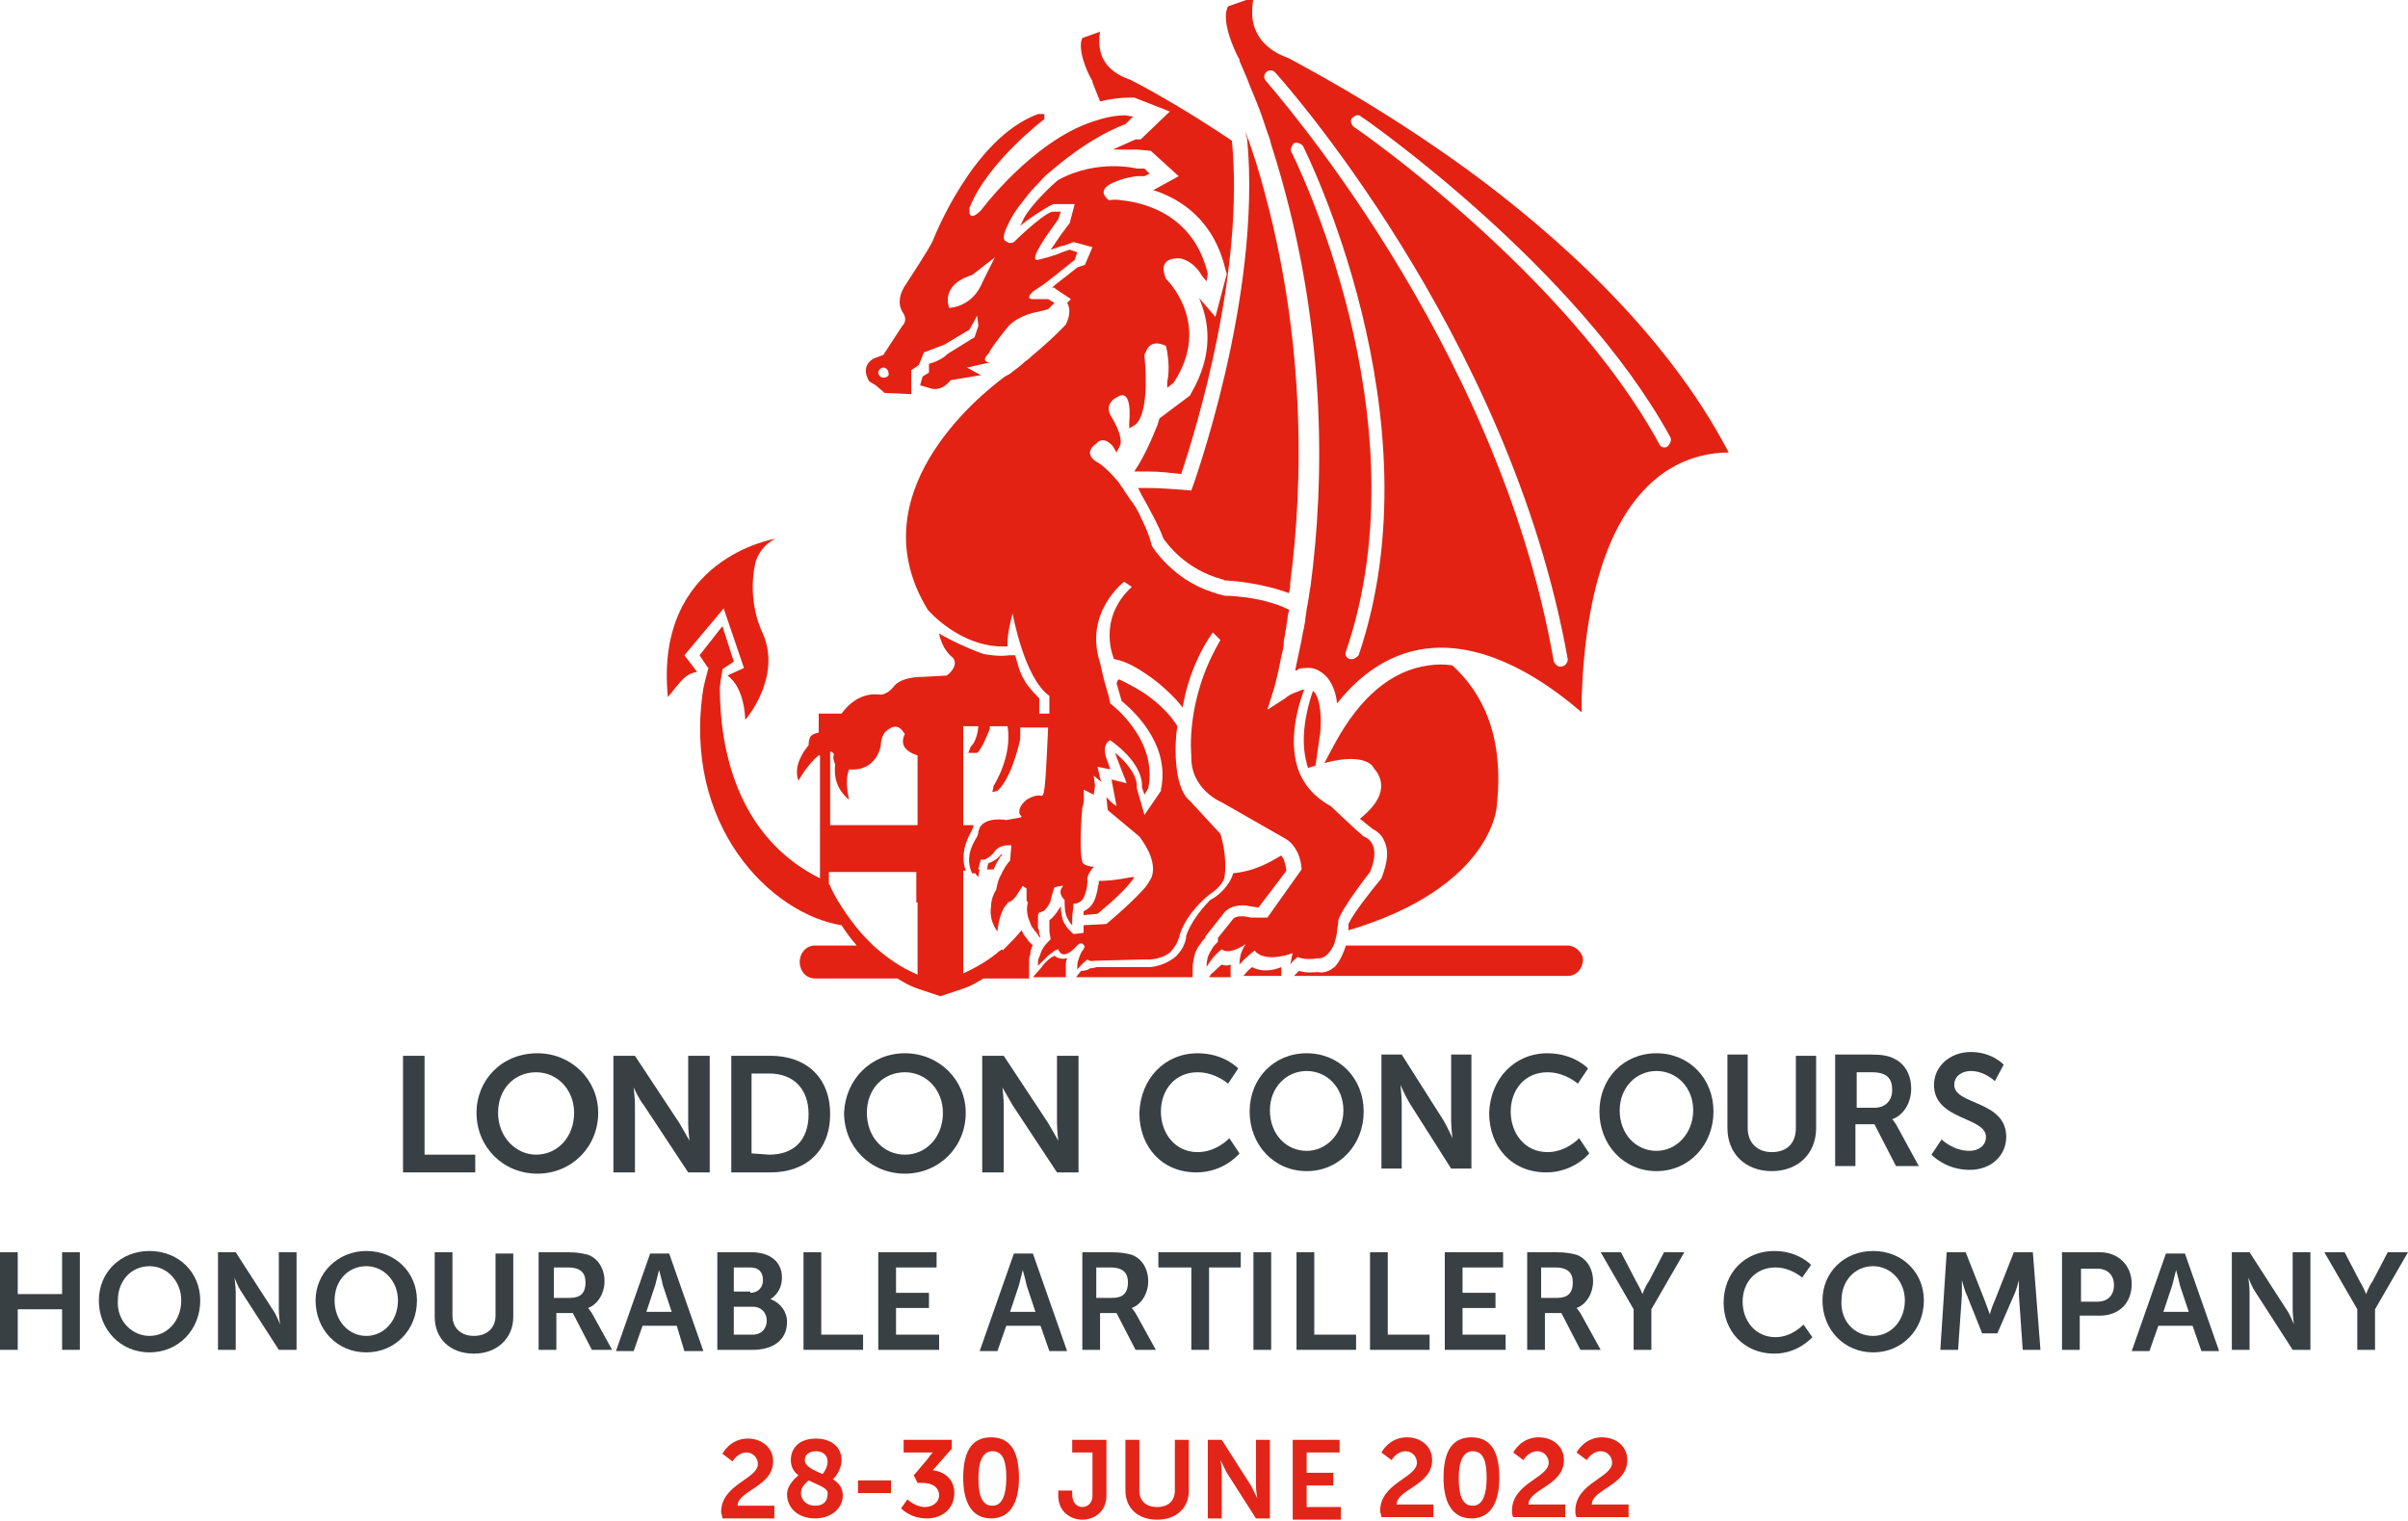 <?xml version="1.0" encoding="utf-8"?>
<!-- Generator: Adobe Illustrator 25.3.1, SVG Export Plug-In . SVG Version: 6.00 Build 0)  -->
<svg version="1.1" id="Layer_1" xmlns="http://www.w3.org/2000/svg" xmlns:xlink="http://www.w3.org/1999/xlink" x="0px" y="0px"
	 width="190px" height="120px" viewBox="0 0 190 120" style="enable-background:new 0 0 190 120;" xml:space="preserve">
<style type="text/css">
	.st0{fill:#E32213;}
	.st1{fill:#394044;}
	.st2{fill:#E22518;}
</style>
<g>
	<g>
		<polygon class="st0" points="-79.1,-114.4 -79.1,-114.4 -79.1,-114.4 		"/>
		<path class="st0" d="M-79-114.2C-79-114.1-79-114.1-79-114.2L-79-114.2L-79-114.2L-79-114.2C-79-114.1-79-114.1-79-114.2
			C-79-114.1-79-114.1-79-114.2z"/>
		<path class="st0" d="M-79-114.2C-79-114.1-79-114.1-79-114.2L-79-114.2L-79-114.2L-79-114.2C-79-114.1-79-114.2-79-114.2
			C-79-114.2-79-114.2-79-114.2z"/>
		<path class="st0" d="M-79.2-114.2L-79.2-114.2C-79.2-114.2-79.2-114.2-79.2-114.2L-79.2-114.2L-79.2-114.2
			C-79.2-114.2-79.2-114.2-79.2-114.2C-79.2-114.2-79.2-114.2-79.2-114.2L-79.2-114.2C-79.2-114.2-79.2-114.2-79.2-114.2z"/>
		<polygon class="st0" points="-79.2,-114.2 -79.2,-114.2 -79.2,-114.2 		"/>
		<path class="st0" d="M-78.7-114.2h-0.2c0,0,0,0,0,0c0,0,0,0,0,0c0,0,0,0,0,0c0,0,0,0,0,0l0,0L-78.7-114.2
			C-78.7-114.1-78.7-114.1-78.7-114.2C-78.7-114.2-78.7-114.2-78.7-114.2z"/>
		<polygon class="st0" points="-79.2,-114.2 -79.2,-114.2 -79.2,-114.2 		"/>
		<path class="st0" d="M-78.9-114.2L-78.9-114.2C-78.9-114.2-78.9-114.2-78.9-114.2C-78.9-114.2-78.9-114.2-78.9-114.2
			C-78.8-114.2-78.8-114.3-78.9-114.2c0.1-0.1,0.1-0.2,0.1-0.2c0,0,0,0,0,0c0,0-0.1,0-0.1,0.1L-78.9-114.2
			C-78.9-114.3-78.9-114.3-78.9-114.2C-78.9-114.3-78.9-114.3-78.9-114.2L-78.9-114.2C-78.9-114.3-78.9-114.3-78.9-114.2
			C-78.9-114.2-78.9-114.2-78.9-114.2L-78.9-114.2z"/>
		<path class="st0" d="M-79-114.3C-79-114.3-79-114.3-79-114.3L-79-114.3C-78.9-114.3-78.9-114.4-79-114.3
			C-79-114.4-79-114.3-79-114.3C-79-114.3-79-114.3-79-114.3z"/>
		<polygon class="st0" points="-79.2,-114.2 -79.2,-114.2 -79.2,-114.2 -79.2,-114.2 -79.2,-114.2 -79.2,-114.1 -79.2,-114.1 
			-79.2,-114.2 -79.2,-114.2 		"/>
		<path class="st0" d="M-79-114.3L-79-114.3C-79.1-114.3-79.1-114.3-79-114.3c0-0.1,0-0.1-0.1-0.1c0,0,0,0,0,0c0,0,0,0,0,0l0,0l0,0
			C-79.1-114.4-79.1-114.3-79-114.3L-79-114.3L-79-114.3L-79-114.3L-79-114.3C-79.1-114.3-79.1-114.3-79-114.3
			C-79.1-114.3-79.1-114.3-79-114.3L-79-114.3L-79-114.3L-79-114.3L-79-114.3L-79-114.3L-79-114.3C-79.1-114.3-79.1-114.3-79-114.3
			L-79-114.3C-79.1-114.2-79.1-114.2-79-114.3C-79.1-114.2-79.1-114.2-79-114.3C-79.1-114.2-79.1-114.2-79-114.3l-0.1,0.1
			c0,0,0,0,0,0l0,0l0,0l0,0c0,0,0,0,0,0c0,0,0,0,0,0c0,0,0,0,0,0c0,0,0,0,0,0c0,0,0,0,0,0c0,0,0,0,0,0v0c0,0,0,0,0,0c0,0,0,0,0,0
			c0,0,0,0,0,0c0,0,0,0,0,0c0,0,0,0,0,0c0,0,0,0,0,0c0,0,0,0,0,0c0,0,0,0,0,0c0,0,0,0,0,0c0,0,0,0,0,0c0,0,0,0,0,0c0,0,0,0,0,0
			c0,0,0,0,0,0c0,0,0,0,0,0c0,0,0,0,0,0c0,0,0,0,0,0L-79-114.3L-79-114.3C-79.1-114.2-79.1-114.2-79-114.3
			C-79.1-114.2-79.1-114.2-79-114.3C-79.1-114.2-79-114.2-79-114.3C-79-114.2-79-114.2-79-114.3C-79-114.2-79-114.3-79-114.3z"/>
		<g>
			<path class="st0" d="M-79.1-114.9C-79.1-114.9-79.1-114.9-79.1-114.9C-79.1-114.9-79.1-114.9-79.1-114.9L-79.1-114.9
				C-79.1-114.9-79.1-114.9-79.1-114.9L-79.1-114.9C-79.1-114.9-79.1-114.9-79.1-114.9C-79.1-114.9-79.1-114.9-79.1-114.9
				L-79.1-114.9L-79.1-114.9L-79.1-114.9L-79.1-114.9C-79.1-114.8-79.1-114.8-79.1-114.9C-79.1-114.8-79.1-114.8-79.1-114.9
				L-79.1-114.9L-79.1-114.9L-79.1-114.9c0,0.1,0.1,0.1,0.1,0.2l0,0l0,0l0,0c0,0,0,0,0,0.1l0,0l0,0c0,0,0,0,0,0c0,0,0,0,0,0
				c0,0,0,0,0,0c0,0,0,0,0,0c0,0,0,0,0,0C-79-114.6-79-114.7-79.1-114.9C-79.1-114.9-79.1-114.9-79.1-114.9z"/>
		</g>
		<path class="st0" d="M-79.1-114.5C-79.1-114.5-79.1-114.5-79.1-114.5C-79.1-114.5-79.1-114.5-79.1-114.5
			C-79.1-114.5-79.1-114.5-79.1-114.5C-79.1-114.5-79.1-114.5-79.1-114.5C-79.1-114.5-79.1-114.5-79.1-114.5
			C-79-114.5-79-114.5-79.1-114.5c0.1,0.1,0.1,0.1,0.1,0.1c0,0,0,0,0,0c0-0.1,0-0.2,0-0.3c0,0,0,0,0,0c0,0,0,0,0,0c0,0,0,0,0,0
			C-79-114.7-79-114.5-79.1-114.5C-79.1-114.5-79.1-114.5-79.1-114.5z"/>
		<polygon class="st0" points="-79.2,-114.2 -79.2,-114.2 -79.2,-114.2 		"/>
		<polygon class="st0" points="-79,-114.2 -79,-114.2 -79,-114.2 		"/>
		<path class="st0" d="M-79-114.2L-79-114.2L-79-114.2C-79-114.2-79-114.2-79-114.2L-79-114.2L-79-114.2
			C-79-114.2-79-114.2-79-114.2C-79-114.2-79-114.2-79-114.2C-79-114.2-79-114.2-79-114.2C-79-114.2-79-114.2-79-114.2
			C-79-114.2-79-114.2-79-114.2C-79.1-114.2-79.1-114.2-79-114.2C-79.1-114.2-79.1-114.2-79-114.2C-79.1-114.2-79.1-114.2-79-114.2
			L-79-114.2C-79.1-114.2-79.1-114.1-79-114.2c-0.1,0-0.1,0-0.1,0l0,0L-79-114.2L-79-114.2C-79-114.2-79-114.2-79-114.2
			C-79-114.2-79-114.2-79-114.2C-79-114.2-79-114.2-79-114.2C-79-114.2-79-114.2-79-114.2z"/>
		<path class="st0" d="M-79.1-114.2C-79.1-114.2-79.1-114.2-79.1-114.2C-79.1-114.2-79.1-114.2-79.1-114.2L-79.1-114.2
			C-79.1-114.2-79.1-114.2-79.1-114.2C-79.1-114.2-79.1-114.2-79.1-114.2L-79.1-114.2C-79.1-114.2-79.1-114.2-79.1-114.2
			C-79.1-114.2-79.1-114.2-79.1-114.2L-79.1-114.2L-79.1-114.2C-79.1-114.2-79.1-114.2-79.1-114.2z"/>
		<g>
			<g>
				<path class="st0" d="M-79.1-114.8C-79.1-114.8-79.1-114.8-79.1-114.8c-0.1,0-0.1,0.1-0.1,0.1c0,0,0,0,0,0
					C-79.2-114.8-79.2-114.8-79.1-114.8L-79.1-114.8L-79.1-114.8c-0.1,0-0.2,0.1-0.2,0.1c0,0,0,0,0,0c0,0,0,0,0,0c0,0,0,0,0,0l0,0
					l0,0c0,0,0,0,0,0l0,0l0,0l0,0v0l0,0l0,0l0,0l0,0l0,0l0,0l0,0l0,0c0,0,0,0,0,0l0,0l0,0l0,0l0,0c0,0,0,0,0,0l0,0l0,0l0,0
					c0,0,0,0,0,0c0,0,0,0,0,0c0,0,0,0,0,0l0,0l0,0l0,0l0,0l0,0l0,0c0,0,0,0,0,0l0,0c0,0,0,0,0,0c0,0,0,0,0,0c0,0,0,0,0,0l0,0l0,0
					l0,0l0,0c0,0,0,0,0,0C-79.2-114.7-79.2-114.8-79.1-114.8L-79.1-114.8L-79.1-114.8L-79.1-114.8c-0.1,0.1-0.1,0.1-0.1,0.1
					c0,0,0,0,0,0c0,0,0,0,0,0C-79.2-114.7-79.2-114.8-79.1-114.8C-79.2-114.8-79.2-114.8-79.1-114.8
					C-79.2-114.8-79.2-114.8-79.1-114.8C-79.2-114.8-79.2-114.8-79.1-114.8C-79.2-114.8-79.1-114.8-79.1-114.8
					C-79.1-114.8-79.1-114.8-79.1-114.8L-79.1-114.8L-79.1-114.8z M-79.3-114.6C-79.3-114.6-79.3-114.6-79.3-114.6
					C-79.3-114.6-79.3-114.6-79.3-114.6C-79.3-114.6-79.3-114.6-79.3-114.6C-79.3-114.6-79.3-114.6-79.3-114.6z M-79.2-114.7
					C-79.2-114.7-79.2-114.7-79.2-114.7C-79.2-114.7-79.3-114.7-79.2-114.7L-79.2-114.7L-79.2-114.7z"/>
			</g>
		</g>
		<path class="st0" d="M-78.8-114.4c0,0,0.1,0,0.1,0.1c0,0,0,0,0,0v0c0,0,0,0,0,0l0,0c0,0,0,0,0,0c0-0.1,0-0.2,0.1-0.2
			c0,0,0,0,0.1,0c-0.1-0.1-0.1-0.2-0.2-0.2c-0.1-0.1-0.1-0.1-0.1-0.1c0,0,0,0,0,0c0,0,0,0,0,0l0,0c0,0,0,0,0,0c0,0,0,0,0,0
			c0,0,0,0,0,0c0,0,0,0,0,0c0,0,0,0,0,0l0,0c0,0.1,0,0.3,0,0.4c0,0,0,0,0,0c0,0,0,0,0,0l0,0c0,0,0,0,0,0l0,0c0,0,0,0,0,0
			c0,0,0,0,0,0c0,0,0,0,0,0c0,0,0,0,0,0C-79-114.4-78.9-114.4-78.8-114.4C-78.9-114.4-78.9-114.4-78.8-114.4
			C-78.9-114.4-78.9-114.4-78.8-114.4C-78.8-114.4-78.8-114.4-78.8-114.4z M-78.9-114.4C-78.9-114.4-78.9-114.4-78.9-114.4
			C-78.9-114.4-78.9-114.4-78.9-114.4c0.1-0.2,0-0.4,0-0.4c0,0,0,0,0,0c0,0,0,0,0,0C-79-114.8-78.8-114.6-78.9-114.4
			C-78.9-114.4-78.9-114.4-78.9-114.4z M-78.8-114.4C-78.8-114.4-78.8-114.4-78.8-114.4c-0.1-0.3-0.2-0.5-0.2-0.5c0,0,0,0,0,0
			c0,0,0,0,0,0C-79-114.9-78.8-114.7-78.8-114.4C-78.7-114.4-78.7-114.4-78.8-114.4C-78.8-114.4-78.8-114.4-78.8-114.4z
			 M-78.7-114.6C-78.7-114.6-78.7-114.6-78.7-114.6c-0.1-0.1-0.3-0.3-0.3-0.3c0,0,0,0,0,0c0,0,0,0,0,0
			C-78.9-114.8-78.7-114.7-78.7-114.6C-78.7-114.6-78.7-114.6-78.7-114.6C-78.7-114.6-78.7-114.6-78.7-114.6z"/>
		<polygon class="st0" points="-79,-114.2 -79,-114.2 -79,-114.2 		"/>
		<polygon class="st0" points="-79.2,-114.2 -79.2,-114.2 -79.2,-114.2 		"/>
		<path class="st0" d="M-79.4-114.4C-79.4-114.4-79.4-114.4-79.4-114.4C-79.4-114.5-79.4-114.5-79.4-114.4
			C-79.4-114.5-79.5-114.5-79.4-114.4C-79.5-114.4-79.5-114.4-79.4-114.4L-79.4-114.4L-79.4-114.4L-79.4-114.4
			C-79.4-114.4-79.4-114.4-79.4-114.4C-79.4-114.4-79.4-114.4-79.4-114.4C-79.4-114.4-79.4-114.4-79.4-114.4z"/>
		<path class="st0" d="M-78.9-114.3L-78.9-114.3L-78.9-114.3C-79-114.3-79-114.3-78.9-114.3c-0.1-0.1-0.1-0.1,0-0.1c0,0,0,0,0,0
			c0,0,0,0,0,0l0,0l0,0c0,0,0,0,0,0c0,0,0,0,0,0c0,0,0,0,0,0c0,0,0,0,0,0c0,0,0,0,0,0c0,0,0,0,0,0c0,0-0.1,0-0.1,0c0,0,0,0,0,0
			c0,0,0,0,0,0c0,0,0,0,0,0c0,0,0,0,0,0c0,0,0,0,0,0c0,0,0,0,0,0c0,0,0,0,0,0c0,0,0,0,0,0c0,0,0,0,0,0l0,0l0,0c0,0,0,0,0,0
			c0,0,0,0,0,0c0,0,0,0,0,0l0,0l0,0c0,0,0-0.1,0-0.1c0,0,0,0,0,0c0,0,0,0,0,0c0,0,0,0,0,0l0,0l0,0c0,0,0-0.1,0-0.1c0,0,0,0,0,0
			c0,0,0,0,0,0l0,0l0,0c0,0-0.1-0.1-0.1-0.1c0,0,0,0,0,0c0,0,0,0,0,0c0,0,0,0,0,0l0,0l0,0l0,0l0,0c0,0,0,0-0.1,0c0,0,0,0,0,0
			c0,0,0,0,0,0c0,0,0,0,0,0l0,0l0,0l0,0l0,0c0,0,0,0,0,0c0,0,0,0,0,0l0,0l0,0l0,0l0,0l0,0c0,0,0,0,0,0l0,0l0,0l0,0l0,0c0,0,0,0,0,0
			c0,0,0,0,0,0c0,0,0,0,0,0c0,0,0,0,0,0c0,0,0,0,0,0c0,0,0,0,0,0c0,0-0.1,0.1-0.1,0.2c0,0,0,0,0.1,0c0,0,0,0,0,0c0,0,0,0.1,0,0.1
			c0,0,0,0,0,0h0c0,0,0,0,0,0c0,0,0,0,0,0l0,0c0,0,0,0,0,0c0,0,0,0,0,0c0,0,0,0,0,0c0,0,0,0,0,0c0,0,0,0,0,0l0,0c0,0,0,0,0,0
			c0,0,0,0,0,0c0,0,0,0,0,0h0v0c0,0,0,0,0,0c0,0,0,0,0,0c0,0,0,0,0,0c0,0,0,0,0,0c0,0,0,0,0,0v0.1c-0.1,0-0.1-0.1-0.1-0.2
			c0,0,0,0,0,0c0,0,0,0,0,0l0,0l0,0l0,0l0,0l0,0c0,0,0,0,0,0c0,0.1,0.1,0.2,0.1,0.2c0,0,0,0,0,0h0c0,0,0,0,0,0c0,0,0,0,0,0h0.1
			c0,0,0,0,0,0l0,0l0,0l0,0c0,0,0,0,0,0h0l0,0c0,0,0,0,0,0c0,0,0,0,0,0c0,0,0,0,0,0c0,0,0,0,0,0c0,0,0,0,0,0c0,0,0,0,0,0
			c0,0,0,0,0,0c0,0,0,0,0,0l0,0l0,0c0,0,0,0,0,0c0,0,0,0,0,0v0v0v0v0h0c0,0,0,0,0,0c0,0,0,0,0,0c0,0,0,0,0,0h0v-0.1h0c0,0,0,0,0,0
			l0,0l0,0c0,0,0,0,0,0c0,0,0,0,0,0h0c0,0,0,0,0,0l0,0l0,0c0,0,0,0,0,0v0h0h0c0,0,0,0.1,0,0.1c0,0,0,0,0,0c0,0,0,0,0,0c0,0,0,0,0,0
			c0,0,0,0,0,0c0,0,0,0,0,0l0,0c0,0,0,0,0,0c0,0,0,0,0,0c0,0,0,0,0,0c0,0,0,0,0,0h0c0,0,0,0,0,0c0,0,0,0,0,0c0,0,0,0,0,0l0,0
			c0,0,0,0,0,0c0,0,0,0,0,0c0,0,0,0,0,0c0,0,0,0,0,0c0,0,0,0,0,0c0,0,0,0,0,0c0,0,0,0,0,0c0,0,0,0,0,0c0,0,0,0,0,0l0,0l0,0l0,0l0,0
			c0,0,0,0,0,0c0,0,0,0,0,0c0,0,0,0,0,0c0,0,0,0,0,0c0,0,0,0,0,0c0,0,0,0,0,0c0,0,0,0,0,0c0,0,0,0,0,0c0,0,0,0,0,0c0,0,0,0,0,0
			c0,0,0,0,0,0c0,0,0,0,0,0l0,0l0,0l0,0l0,0l0,0l0,0c0,0,0,0,0,0c0,0,0,0,0,0c0,0,0,0,0,0c0,0,0,0,0,0c0,0,0,0,0,0c0,0,0,0,0,0
			c0,0,0,0,0,0c0,0,0,0,0,0c0,0,0,0,0,0c0,0,0,0,0,0c0,0,0,0,0,0c0,0,0,0,0,0l0,0l0,0l0,0l0,0l0,0l0,0l0,0l0,0l0,0c0,0,0,0,0,0
			c0,0,0,0,0,0l0,0l0,0c0,0,0-0.1,0-0.1l0,0l0,0l0,0l0,0c0,0,0-0.1,0-0.1l0,0c0,0,0,0.1,0,0.1c0,0,0,0,0,0c0,0,0,0,0,0c0,0,0,0,0,0
			c0,0,0-0.1,0-0.1l0,0c0,0,0,0.1,0,0.1c0,0,0,0,0,0L-78.9-114.3C-79-114.3-79-114.2-78.9-114.3C-79-114.2-79-114.2-78.9-114.3
			L-78.9-114.3L-78.9-114.3c-0.1,0.1-0.1,0.1-0.1,0.1l0,0c0,0,0,0,0,0c0,0,0,0,0,0c0,0,0,0,0,0c0,0,0,0,0,0c0,0,0,0,0,0
			C-79-114.2-79-114.2-78.9-114.3C-79-114.2-79-114.2-78.9-114.3c-0.1,0.1-0.1,0.1-0.1,0.1C-79-114.2-79-114.2-78.9-114.3
			C-79-114.2-79-114.2-78.9-114.3c-0.1,0.1-0.1,0.1-0.1,0.1C-79-114.2-79-114.2-78.9-114.3c0,0.1,0,0.1,0,0.1
			C-78.9-114.2-78.9-114.2-78.9-114.3C-78.9-114.2-78.9-114.2-78.9-114.3C-78.9-114.2-78.9-114.2-78.9-114.3
			C-78.9-114.2-78.9-114.2-78.9-114.3C-78.9-114.3-78.9-114.3-78.9-114.3z M-79.3-114.2L-79.3-114.2L-79.3-114.2L-79.3-114.2
			C-79.3-114.2-79.3-114.2-79.3-114.2C-79.3-114.2-79.3-114.2-79.3-114.2C-79.3-114.2-79.3-114.2-79.3-114.2
			C-79.3-114.2-79.3-114.2-79.3-114.2L-79.3-114.2L-79.3-114.2L-79.3-114.2z M-79.3-114.3L-79.3-114.3L-79.3-114.3
			C-79.3-114.3-79.3-114.3-79.3-114.3C-79.3-114.3-79.3-114.3-79.3-114.3C-79.3-114.3-79.3-114.3-79.3-114.3
			C-79.3-114.3-79.3-114.3-79.3-114.3C-79.3-114.3-79.3-114.3-79.3-114.3C-79.3-114.3-79.3-114.3-79.3-114.3
			C-79.3-114.4-79.3-114.3-79.3-114.3C-79.3-114.3-79.3-114.3-79.3-114.3C-79.3-114.3-79.3-114.3-79.3-114.3L-79.3-114.3z
			 M-79.2-114.2L-79.2-114.2L-79.2-114.2L-79.2-114.2z M-79-114.2C-79-114.2-79-114.2-79-114.2L-79-114.2L-79-114.2z"/>
	</g>
	<g>
		<path class="st1" d="M-80-113.9L-80-113.9L-80-113.9L-80-113.9L-80-113.9L-80-113.9L-80-113.9L-80-113.9L-80-113.9L-80-113.9
			L-80-113.9L-80-113.9L-80-113.9z"/>
		<path class="st1" d="M-79.9-113.9C-79.9-113.9-79.9-113.9-79.9-113.9C-79.9-113.9-79.9-113.8-79.9-113.9
			C-79.9-113.8-79.9-113.9-79.9-113.9C-79.9-113.9-79.9-113.9-79.9-113.9z M-79.9-113.9C-79.9-113.9-79.9-113.9-79.9-113.9
			C-79.9-113.9-79.9-113.9-79.9-113.9C-79.9-113.9-79.9-113.9-79.9-113.9C-79.9-113.9-79.9-113.9-79.9-113.9z"/>
		<path class="st1" d="M-79.8-113.9L-79.8-113.9L-79.8-113.9C-79.8-113.9-79.8-113.9-79.8-113.9L-79.8-113.9
			C-79.8-113.9-79.8-113.9-79.8-113.9L-79.8-113.9L-79.8-113.9L-79.8-113.9L-79.8-113.9L-79.8-113.9
			C-79.8-113.9-79.8-113.9-79.8-113.9L-79.8-113.9C-79.8-113.9-79.8-113.9-79.8-113.9L-79.8-113.9L-79.8-113.9L-79.8-113.9z"/>
		<path class="st1" d="M-79.7-113.9C-79.7-113.9-79.7-113.9-79.7-113.9C-79.7-113.9-79.7-113.8-79.7-113.9
			C-79.7-113.8-79.8-113.9-79.7-113.9C-79.8-113.9-79.7-113.9-79.7-113.9z M-79.7-113.9C-79.7-113.9-79.7-113.9-79.7-113.9
			C-79.7-113.9-79.7-113.9-79.7-113.9C-79.7-113.9-79.7-113.9-79.7-113.9C-79.7-113.9-79.7-113.9-79.7-113.9z"/>
		<path class="st1" d="M-79.7-113.9L-79.7-113.9L-79.7-113.9C-79.7-113.9-79.6-113.9-79.7-113.9C-79.6-113.9-79.6-113.9-79.7-113.9
			L-79.7-113.9L-79.7-113.9L-79.7-113.9C-79.6-113.9-79.6-113.8-79.7-113.9C-79.7-113.8-79.7-113.9-79.7-113.9L-79.7-113.9z"/>
		<path class="st1" d="M-79.6-113.9L-79.6-113.9C-79.5-113.9-79.5-113.9-79.6-113.9C-79.5-113.9-79.5-113.9-79.6-113.9
			C-79.5-113.9-79.5-113.9-79.6-113.9L-79.6-113.9C-79.5-113.9-79.5-113.9-79.6-113.9L-79.6-113.9L-79.6-113.9L-79.6-113.9
			L-79.6-113.9L-79.6-113.9L-79.6-113.9L-79.6-113.9z M-79.6-113.9C-79.5-113.9-79.5-113.9-79.6-113.9
			C-79.5-113.9-79.5-113.9-79.6-113.9L-79.6-113.9L-79.6-113.9L-79.6-113.9z"/>
		<path class="st1" d="M-79.5-113.9L-79.5-113.9L-79.5-113.9L-79.5-113.9L-79.5-113.9L-79.5-113.9L-79.5-113.9L-79.5-113.9
			L-79.5-113.9z M-79.5-113.9C-79.5-113.9-79.5-113.9-79.5-113.9L-79.5-113.9L-79.5-113.9L-79.5-113.9
			C-79.5-113.9-79.5-113.9-79.5-113.9L-79.5-113.9z"/>
		<path class="st1" d="M-79.4-113.9L-79.4-113.9C-79.4-113.9-79.4-113.9-79.4-113.9C-79.4-113.9-79.4-113.9-79.4-113.9L-79.4-113.9
			C-79.4-113.9-79.4-113.9-79.4-113.9C-79.4-113.8-79.4-113.8-79.4-113.9L-79.4-113.9L-79.4-113.9z M-79.4-113.9
			C-79.4-113.9-79.4-113.9-79.4-113.9C-79.4-113.9-79.4-113.9-79.4-113.9L-79.4-113.9L-79.4-113.9L-79.4-113.9z M-79.4-113.9
			C-79.4-113.9-79.4-113.9-79.4-113.9C-79.4-113.9-79.4-113.9-79.4-113.9L-79.4-113.9L-79.4-113.9L-79.4-113.9z"/>
		<path class="st1" d="M-79.4-113.9L-79.4-113.9L-79.4-113.9L-79.4-113.9L-79.4-113.9L-79.4-113.9L-79.4-113.9z"/>
		<path class="st1" d="M-79.3-113.9L-79.3-113.9L-79.3-113.9L-79.3-113.9L-79.3-113.9L-79.3-113.9L-79.3-113.9L-79.3-113.9
			L-79.3-113.9L-79.3-113.9L-79.3-113.9L-79.3-113.9L-79.3-113.9z"/>
		<path class="st1" d="M-79.2-113.9L-79.2-113.9L-79.2-113.9L-79.2-113.9L-79.2-113.9L-79.2-113.9L-79.2-113.9L-79.2-113.9
			L-79.2-113.9z M-79.2-113.9C-79.2-113.9-79.2-113.9-79.2-113.9L-79.2-113.9L-79.2-113.9L-79.2-113.9
			C-79.2-113.9-79.2-113.9-79.2-113.9L-79.2-113.9z"/>
		<path class="st1" d="M-79.1-113.9L-79.1-113.9C-79.1-113.9-79.1-113.9-79.1-113.9C-79.1-113.9-79.1-113.9-79.1-113.9
			C-79.1-113.9-79.1-113.9-79.1-113.9L-79.1-113.9C-79.1-113.9-79.1-113.9-79.1-113.9L-79.1-113.9L-79.1-113.9L-79.1-113.9
			L-79.1-113.9L-79.1-113.9L-79.1-113.9L-79.1-113.9z M-79.1-113.9C-79.1-113.9-79.1-113.9-79.1-113.9
			C-79.1-113.9-79.1-113.9-79.1-113.9L-79.1-113.9L-79.1-113.9L-79.1-113.9z"/>
		<path class="st1" d="M-79.1-113.9L-79.1-113.9L-79.1-113.9L-79.1-113.9L-79.1-113.9L-79.1-113.9L-79.1-113.9L-79.1-113.9
			L-79.1-113.9z"/>
		<path class="st1" d="M-79-113.9L-79-113.9L-79-113.9L-79-113.9L-79-113.9z"/>
		<path class="st1" d="M-79-113.9L-79-113.9L-79-113.9L-79-113.9L-79-113.9L-79-113.9L-79-113.9z"/>
		<path class="st1" d="M-78.9-113.9L-78.9-113.9L-78.9-113.9L-78.9-113.9L-78.9-113.9L-78.9-113.9L-78.9-113.9z"/>
		<path class="st1" d="M-78.8-113.9L-78.8-113.9L-78.8-113.9L-78.8-113.9L-78.8-113.9L-78.8-113.9L-78.8-113.9L-78.8-113.9
			L-78.8-113.9L-78.8-113.9L-78.8-113.9L-78.8-113.9L-78.8-113.9z"/>
		<path class="st1" d="M-78.8-113.9L-78.8-113.9C-78.7-113.9-78.7-113.9-78.8-113.9C-78.7-113.9-78.7-113.9-78.8-113.9
			C-78.7-113.9-78.7-113.9-78.8-113.9L-78.8-113.9C-78.7-113.9-78.7-113.9-78.8-113.9L-78.8-113.9L-78.8-113.9L-78.8-113.9
			L-78.8-113.9L-78.8-113.9L-78.8-113.9L-78.8-113.9z M-78.8-113.9C-78.7-113.9-78.7-113.9-78.8-113.9
			C-78.7-113.9-78.7-113.9-78.8-113.9L-78.8-113.9L-78.8-113.9L-78.8-113.9z"/>
		<path class="st1" d="M-78.7-113.9L-78.7-113.9L-78.7-113.9L-78.7-113.9C-78.7-113.9-78.7-113.9-78.7-113.9L-78.7-113.9
			C-78.7-113.9-78.7-113.9-78.7-113.9L-78.7-113.9L-78.7-113.9L-78.7-113.9L-78.7-113.9L-78.7-113.9L-78.7-113.9z"/>
		<path class="st1" d="M-78.6-113.9C-78.6-113.9-78.5-113.9-78.6-113.9L-78.6-113.9C-78.6-113.9-78.6-113.9-78.6-113.9
			C-78.6-113.9-78.6-113.9-78.6-113.9C-78.6-113.9-78.6-113.9-78.6-113.9C-78.6-113.9-78.6-113.9-78.6-113.9L-78.6-113.9
			C-78.5-113.9-78.6-113.8-78.6-113.9C-78.6-113.8-78.6-113.9-78.6-113.9C-78.6-113.9-78.6-113.9-78.6-113.9z"/>
		<path class="st1" d="M-78.5-113.9C-78.5-113.9-78.5-113.9-78.5-113.9C-78.5-113.9-78.5-113.8-78.5-113.9
			C-78.5-113.8-78.5-113.9-78.5-113.9C-78.5-113.9-78.5-113.9-78.5-113.9z M-78.5-113.9C-78.5-113.9-78.5-113.9-78.5-113.9
			C-78.5-113.9-78.5-113.9-78.5-113.9C-78.5-113.9-78.5-113.9-78.5-113.9C-78.5-113.9-78.5-113.9-78.5-113.9z"/>
		<path class="st1" d="M-78.4-113.9L-78.4-113.9L-78.4-113.9C-78.4-113.9-78.4-113.9-78.4-113.9L-78.4-113.9
			C-78.4-113.9-78.4-113.9-78.4-113.9L-78.4-113.9L-78.4-113.9L-78.4-113.9L-78.4-113.9L-78.4-113.9
			C-78.4-113.9-78.4-113.9-78.4-113.9L-78.4-113.9C-78.4-113.9-78.4-113.9-78.4-113.9L-78.4-113.9L-78.4-113.9L-78.4-113.9
			C-78.4-113.9-78.4-113.9-78.4-113.9L-78.4-113.9C-78.4-113.9-78.4-113.9-78.4-113.9L-78.4-113.9L-78.4-113.9L-78.4-113.9z"/>
		<path class="st1" d="M-78.3-113.9L-78.3-113.9C-78.3-113.9-78.3-113.9-78.3-113.9C-78.3-113.9-78.3-113.9-78.3-113.9L-78.3-113.9
			L-78.3-113.9L-78.3-113.9L-78.3-113.9z M-78.3-113.9C-78.3-113.9-78.3-113.9-78.3-113.9C-78.3-113.9-78.3-113.9-78.3-113.9
			L-78.3-113.9L-78.3-113.9L-78.3-113.9z"/>
		<path class="st1" d="M-78.2-113.9L-78.2-113.9L-78.2-113.9L-78.2-113.9L-78.2-113.9L-78.2-113.9L-78.2-113.9L-78.2-113.9
			L-78.2-113.9z M-78.3-113.9C-78.3-113.9-78.3-113.9-78.3-113.9L-78.3-113.9L-78.3-113.9L-78.3-113.9
			C-78.2-113.9-78.3-113.9-78.3-113.9L-78.3-113.9z"/>
		<path class="st1" d="M-78.2-113.9L-78.2-113.9L-78.2-113.9C-78.2-113.9-78.2-113.9-78.2-113.9L-78.2-113.9
			C-78.2-113.9-78.2-113.9-78.2-113.9L-78.2-113.9L-78.2-113.9L-78.2-113.9L-78.2-113.9L-78.2-113.9
			C-78.2-113.9-78.2-113.9-78.2-113.9L-78.2-113.9C-78.2-113.9-78.2-113.9-78.2-113.9L-78.2-113.9L-78.2-113.9L-78.2-113.9z"/>
		<path class="st1" d="M-78.1-113.9L-78.1-113.9L-78.1-113.9L-78.1-113.9C-78.1-113.9-78.1-113.9-78.1-113.9L-78.1-113.9
			C-78.1-113.9-78.1-113.9-78.1-113.9L-78.1-113.9L-78.1-113.9L-78.1-113.9L-78.1-113.9L-78.1-113.9L-78.1-113.9z"/>
	</g>
	<g>
		<path class="st1" d="M-79.7-114.1L-79.7-114.1L-79.7-114.1L-79.7-114.1L-79.7-114.1L-79.7-114.1L-79.7-114.1z"/>
		<path class="st1" d="M-79.6-114.1C-79.6-114.1-79.5-114.1-79.6-114.1C-79.5-114-79.6-114-79.6-114.1
			C-79.6-114-79.6-114-79.6-114.1C-79.6-114.1-79.6-114.1-79.6-114.1z M-79.6-114C-79.6-114-79.6-114-79.6-114
			C-79.6-114.1-79.6-114.1-79.6-114C-79.6-114.1-79.6-114.1-79.6-114C-79.6-114-79.6-114-79.6-114z"/>
		<path class="st1" d="M-79.5-114.1L-79.5-114.1L-79.5-114.1C-79.5-114-79.5-114-79.5-114.1L-79.5-114.1
			C-79.5-114-79.5-114-79.5-114.1L-79.5-114.1L-79.5-114.1L-79.5-114.1L-79.5-114.1L-79.5-114.1C-79.5-114-79.5-114.1-79.5-114.1
			L-79.5-114.1C-79.5-114.1-79.5-114-79.5-114.1L-79.5-114.1L-79.5-114.1L-79.5-114.1z"/>
		<path class="st1" d="M-79.4-114.1L-79.4-114.1C-79.4-114.1-79.3-114.1-79.4-114.1C-79.3-114-79.4-114-79.4-114.1L-79.4-114.1
			L-79.4-114.1z M-79.4-114C-79.4-114-79.4-114-79.4-114C-79.4-114.1-79.4-114.1-79.4-114L-79.4-114L-79.4-114L-79.4-114z"/>
		<path class="st1" d="M-79.3-114.1C-79.3-114.1-79.2-114.1-79.3-114.1C-79.2-114-79.3-114-79.3-114.1
			C-79.3-114-79.3-114-79.3-114.1C-79.3-114.1-79.3-114.1-79.3-114.1z M-79.3-114C-79.3-114-79.3-114-79.3-114
			C-79.3-114.1-79.3-114.1-79.3-114C-79.3-114.1-79.3-114.1-79.3-114C-79.3-114-79.3-114-79.3-114z"/>
		<path class="st1" d="M-79.2-114.1L-79.2-114.1L-79.2-114.1C-79.2-114-79.2-114-79.2-114.1L-79.2-114.1
			C-79.2-114-79.2-114-79.2-114.1L-79.2-114.1L-79.2-114.1L-79.2-114.1L-79.2-114.1L-79.2-114.1C-79.2-114-79.2-114.1-79.2-114.1
			L-79.2-114.1C-79.2-114.1-79.2-114-79.2-114.1L-79.2-114.1L-79.2-114.1L-79.2-114.1z"/>
		<g>
			<path class="st1" d="M-79-114.1C-79-114.1-79-114.1-79-114.1L-79-114.1C-79-114.1-79-114.1-79-114.1
				C-79.1-114.1-79.1-114.1-79-114.1C-79.1-114-79.1-114-79-114.1C-79-114-79-114-79-114.1L-79-114.1C-79-114-79-114-79-114.1
				C-79.1-114-79.1-114-79-114.1C-79.1-114.1-79.1-114.1-79-114.1z"/>
			<path class="st1" d="M-79-114.1C-78.9-114.1-78.9-114.1-79-114.1C-78.9-114-78.9-114-79-114.1C-79-114-79-114-79-114.1
				C-79-114.1-79-114.1-79-114.1z M-79-114C-78.9-114-78.9-114-79-114C-78.9-114.1-78.9-114.1-79-114C-79-114.1-79-114.1-79-114
				C-79-114-79-114-79-114z"/>
			<path class="st1" d="M-78.9-114.1L-78.9-114.1L-78.9-114.1C-78.8-114-78.8-114-78.9-114.1L-78.9-114.1
				C-78.8-114-78.8-114-78.9-114.1L-78.9-114.1L-78.9-114.1L-78.9-114.1L-78.9-114.1L-78.9-114.1C-78.9-114-78.9-114.1-78.9-114.1
				L-78.9-114.1C-78.9-114.1-78.9-114-78.9-114.1L-78.9-114.1L-78.9-114.1L-78.9-114.1z"/>
			<path class="st1" d="M-78.8-114.1C-78.7-114.1-78.7-114.1-78.8-114.1L-78.8-114.1C-78.7-114.1-78.7-114.1-78.8-114.1
				C-78.8-114.1-78.8-114.1-78.8-114.1C-78.8-114-78.8-114-78.8-114.1C-78.7-114-78.7-114-78.8-114.1L-78.8-114.1
				C-78.7-114-78.7-114-78.8-114.1C-78.8-114-78.8-114-78.8-114.1C-78.8-114.1-78.8-114.1-78.8-114.1z"/>
			<path class="st1" d="M-78.7-114.1C-78.6-114.1-78.6-114.1-78.7-114.1C-78.6-114-78.6-114-78.7-114.1
				C-78.7-114-78.7-114-78.7-114.1C-78.7-114.1-78.7-114.1-78.7-114.1z M-78.7-114C-78.7-114-78.6-114-78.7-114
				C-78.6-114.1-78.7-114.1-78.7-114C-78.7-114.1-78.7-114.1-78.7-114C-78.7-114-78.7-114-78.7-114z"/>
			<path class="st1" d="M-78.6-114.1L-78.6-114.1L-78.6-114.1C-78.6-114-78.6-114-78.6-114.1C-78.6-114-78.6-114-78.6-114.1
				L-78.6-114.1L-78.6-114.1L-78.6-114.1C-78.5-114-78.6-114-78.6-114.1C-78.6-114-78.6-114-78.6-114.1L-78.6-114.1z"/>
			<path class="st1" d="M-78.5-114.1L-78.5-114.1C-78.5-114.1-78.5-114.1-78.5-114.1C-78.5-114.1-78.5-114.1-78.5-114.1
				C-78.5-114-78.5-114-78.5-114.1L-78.5-114.1C-78.5-114-78.5-114-78.5-114.1L-78.5-114.1L-78.5-114.1L-78.5-114.1L-78.5-114.1
				L-78.5-114.1L-78.5-114.1L-78.5-114.1z M-78.5-114C-78.5-114-78.5-114-78.5-114C-78.5-114.1-78.5-114.1-78.5-114L-78.5-114
				L-78.5-114L-78.5-114z"/>
			<path class="st1" d="M-78.4-114C-78.4-114-78.4-114-78.4-114C-78.4-114-78.4-114-78.4-114C-78.4-114-78.4-114-78.4-114
				C-78.4-114.1-78.4-114.1-78.4-114C-78.4-114.1-78.4-114.1-78.4-114L-78.4-114C-78.4-114.1-78.4-114.1-78.4-114
				C-78.4-114.1-78.4-114.1-78.4-114C-78.4-114-78.4-114-78.4-114C-78.4-114-78.4-114-78.4-114C-78.4-114-78.5-114-78.4-114
				L-78.4-114z"/>
		</g>
	</g>
	<g>
		<path class="st2" d="M-79.3-113.7L-79.3-113.7L-79.3-113.7L-79.3-113.7L-79.3-113.7z"/>
		<path class="st2" d="M-79.2-113.7C-79.2-113.8-79.2-113.8-79.2-113.7C-79.2-113.8-79.2-113.8-79.2-113.7
			C-79.2-113.7-79.2-113.7-79.2-113.7C-79.2-113.7-79.2-113.7-79.2-113.7z M-79.2-113.7C-79.2-113.7-79.2-113.8-79.2-113.7
			C-79.2-113.8-79.2-113.7-79.2-113.7C-79.2-113.7-79.2-113.7-79.2-113.7C-79.2-113.7-79.2-113.7-79.2-113.7z"/>
		<path class="st2" d="M-79.2-113.7L-79.2-113.7L-79.2-113.7C-79.1-113.7-79.1-113.7-79.2-113.7C-79.1-113.7-79.1-113.7-79.2-113.7
			L-79.2-113.7L-79.2-113.7L-79.2-113.7L-79.2-113.7L-79.2-113.7C-79.1-113.7-79.1-113.7-79.2-113.7
			C-79.1-113.7-79.2-113.7-79.2-113.7L-79.2-113.7z"/>
		<path class="st2" d="M-79.1-113.8L-79.1-113.8L-79.1-113.8C-79.1-113.7-79.1-113.7-79.1-113.8C-79.1-113.7-79.1-113.7-79.1-113.8
			L-79.1-113.8L-79.1-113.8L-79.1-113.8C-79.1-113.7-79.1-113.7-79.1-113.8C-79.1-113.7-79.1-113.7-79.1-113.8L-79.1-113.8z"/>
		<path class="st2" d="M-79-113.8L-79-113.8L-79-113.8C-79-113.7-79-113.7-79-113.8L-79-113.8C-79-113.7-79-113.7-79-113.8
			L-79-113.8L-79-113.8L-79-113.8L-79-113.8L-79-113.8C-79-113.7-79-113.8-79-113.8L-79-113.8C-79-113.8-79-113.7-79-113.8
			L-79-113.8L-79-113.8L-79-113.8z"/>
		<path class="st2" d="M-79-113.8L-79-113.8L-79-113.8L-79-113.8L-79-113.8L-79-113.8L-79-113.8L-79-113.8L-79-113.8L-79-113.8
			L-79-113.8L-79-113.8L-79-113.8z"/>
		<path class="st2" d="M-78.9-113.7C-78.9-113.7-78.9-113.7-78.9-113.7C-78.9-113.8-78.9-113.8-78.9-113.7
			C-78.9-113.8-78.9-113.7-78.9-113.7L-78.9-113.7C-78.9-113.8-78.9-113.8-78.9-113.7C-78.9-113.8-78.9-113.8-78.9-113.7
			C-78.9-113.7-78.9-113.7-78.9-113.7L-78.9-113.7L-78.9-113.7L-78.9-113.7C-78.9-113.7-78.9-113.7-78.9-113.7z"/>
		<path class="st2" d="M-78.8-113.7C-78.8-113.8-78.8-113.8-78.8-113.7C-78.8-113.8-78.8-113.8-78.8-113.7
			C-78.8-113.7-78.8-113.7-78.8-113.7C-78.8-113.7-78.8-113.7-78.8-113.7z M-78.8-113.7C-78.8-113.7-78.8-113.8-78.8-113.7
			C-78.8-113.8-78.8-113.7-78.8-113.7C-78.8-113.7-78.8-113.7-78.8-113.7C-78.8-113.7-78.8-113.7-78.8-113.7z"/>
		<path class="st2" d="M-78.8-113.7C-78.8-113.7-78.8-113.7-78.8-113.7C-78.8-113.8-78.8-113.8-78.8-113.7
			C-78.8-113.8-78.8-113.7-78.8-113.7L-78.8-113.7C-78.8-113.8-78.8-113.8-78.8-113.7C-78.8-113.8-78.7-113.8-78.8-113.7
			C-78.7-113.7-78.8-113.7-78.8-113.7L-78.8-113.7L-78.8-113.7L-78.8-113.7C-78.8-113.7-78.8-113.7-78.8-113.7z"/>
		<path class="st2" d="M-79.4-113.7C-79.4-113.7-79.4-113.7-79.4-113.7C-79.4-113.8-79.4-113.8-79.4-113.7
			C-79.3-113.8-79.3-113.8-79.4-113.7C-79.3-113.7-79.3-113.7-79.4-113.7C-79.3-113.7-79.3-113.7-79.4-113.7
			C-79.3-113.7-79.3-113.7-79.4-113.7C-79.4-113.7-79.4-113.7-79.4-113.7C-79.4-113.7-79.4-113.7-79.4-113.7z M-79.4-113.7
			C-79.4-113.7-79.4-113.7-79.4-113.7C-79.4-113.7-79.4-113.7-79.4-113.7C-79.3-113.7-79.3-113.7-79.4-113.7
			C-79.3-113.7-79.4-113.7-79.4-113.7z M-79.4-113.7C-79.3-113.7-79.3-113.7-79.4-113.7C-79.3-113.8-79.3-113.8-79.4-113.7
			C-79.4-113.8-79.4-113.8-79.4-113.7C-79.4-113.7-79.4-113.7-79.4-113.7z"/>
		<path class="st2" d="M-78.7-113.7C-78.7-113.7-78.7-113.7-78.7-113.7C-78.7-113.8-78.7-113.8-78.7-113.7
			C-78.7-113.8-78.7-113.7-78.7-113.7L-78.7-113.7C-78.7-113.8-78.7-113.8-78.7-113.7C-78.7-113.8-78.7-113.8-78.7-113.7
			C-78.7-113.7-78.7-113.7-78.7-113.7L-78.7-113.7L-78.7-113.7L-78.7-113.7C-78.7-113.7-78.7-113.7-78.7-113.7z"/>
		<path class="st2" d="M-79.4-113.7C-79.4-113.7-79.4-113.7-79.4-113.7C-79.4-113.8-79.4-113.8-79.4-113.7
			C-79.4-113.8-79.4-113.7-79.4-113.7L-79.4-113.7C-79.4-113.8-79.4-113.8-79.4-113.7C-79.4-113.8-79.4-113.8-79.4-113.7
			C-79.4-113.7-79.4-113.7-79.4-113.7L-79.4-113.7L-79.4-113.7L-79.4-113.7C-79.4-113.7-79.4-113.7-79.4-113.7z"/>
		<path class="st0" d="M-79.3-113.7C-79.3-113.7-79.3-113.7-79.3-113.7C-79.3-113.7-79.3-113.7-79.3-113.7
			C-79.3-113.7-79.3-113.7-79.3-113.7L-79.3-113.7L-79.3-113.7L-79.3-113.7C-79.3-113.8-79.3-113.8-79.3-113.7L-79.3-113.7
			C-79.3-113.8-79.3-113.8-79.3-113.7L-79.3-113.7L-79.3-113.7L-79.3-113.7L-79.3-113.7L-79.3-113.7
			C-79.3-113.7-79.2-113.7-79.3-113.7C-79.2-113.7-79.3-113.7-79.3-113.7C-79.3-113.7-79.3-113.7-79.3-113.7L-79.3-113.7z"/>
	</g>
</g>
<g>
	<g>
		<polygon class="st0" points="87.9,53.2 87.8,53.2 87.8,53.2 		"/>
		<path class="st0" d="M98.8,76.3c-0.4,0.3-0.6,0.6-0.6,0.6l-0.1,0.1h3l0-0.5c0-0.1,0-0.1,0-0.2C100.4,76.6,99.5,76.7,98.8,76.3z"/>
		<path class="st0" d="M96.4,76.1c-0.4,0.3-0.7,0.7-0.8,0.7l-0.2,0.3h1.7l0-0.5c0-0.2,0-0.3,0-0.5C96.9,76.2,96.6,76.2,96.4,76.1z"
			/>
		<path class="st0" d="M79.1,67.4l0-0.2C79.1,67.2,79.1,67.2,79.1,67.4l-0.1,0L79,67.4c-0.3,0.4-0.7,0.6-1,0.7
			c-0.1,0.2-0.1,0.4-0.1,0.5h0.5C78.6,68.1,78.9,67.6,79.1,67.4z"/>
		<path class="st0" d="M79.2,74.8C79.1,74.8,79.1,74.8,79.2,74.8l0,0.1L79.2,74.8z"/>
		<path class="st0" d="M123.7,74.6h-17.5c-0.2,0.6-0.5,1.3-0.9,1.7c-0.4,0.3-0.8,0.5-1.3,0.4c-0.3,0-0.9,0.1-1.5-0.1
			c-0.2,0.2-0.3,0.3-0.3,0.3l-0.1,0.1h21.6c0.7,0,1.2-0.6,1.2-1.3C124.9,75.2,124.3,74.6,123.7,74.6z"/>
		<path class="st0" d="M77.2,69.2c0,0,0-0.2,0.1-0.6h-0.4C76.9,68.9,77,69,77.2,69.2z"/>
		<path class="st0" d="M109,69.3L109,69.3c-1,1.2-2.3,2.9-2.6,3.6c0,0.1,0,0.3,0,0.5c11.4-3.4,11.7-9.8,11.7-9.8
			c0.6-5.5-1.1-8.9-3.5-11.1c-0.6-0.1-1.2-0.1-1.9,0c-2.9,0.4-5.4,2.5-7.4,6.2l-0.8,1.5c3.4-0.9,3.9,0.4,3.9,0.4
			c1.2,1.4,0.4,2.8-1.1,4l1,0.8c0.2,0.1,0.7,0.4,0.9,0.9C109.6,67.1,109.5,68,109,69.3L109,69.3z"/>
		<path class="st0" d="M103.2,60.6c0.2-0.1,0.4-0.1,0.6-0.2l0.3-2.1c0.2-1,0.2-3.2-0.5-3.8c-0.6,1.7-1,3.9-0.5,5.7
			C103.1,60.3,103.2,60.5,103.2,60.6z"/>
		<path class="st0" d="M83.6,75.6c-0.1,0-0.3-0.1-0.4-0.2c0,0-0.1,0-0.1,0.1c0,0,0,0-0.1,0c-0.4,0.3-0.7,0.6-0.8,0.8l-0.7,0.8h2.6
			l0-0.9c0-0.2,0-0.4,0.1-0.6C84.1,75.6,83.9,75.7,83.6,75.6z"/>
		<path class="st0" d="M96.3,65.8l-2.4-2.6c-1.4-1.1-1.2-4.9-1-5.9c0,0-0.7-1.3-2.6-2.6c-1.1-0.7-2-1.1-2-1.1
			c-0.2,0.1-0.1,0.2-0.2,0.3l0.2,0.7l0.2,0.7c0.7,0.6,3.9,3.3,3.1,7l0,0.1l-1.3,1.9l-0.6-2.1l0-0.2c0,0,0.1-1.1-1.7-2.6
			c0,0.1,0.1,0.3,0.2,0.6l0.7,1.8l-1.2-0.3l0.4,2.1l-0.3-0.2l-0.5-0.5l0.1,1c0.1,0.1,0.1,0.1,0.1,0.1l2.4,2c1.8,2.4,0.8,3.5,0.8,3.5
			c-0.1,0.2-0.3,0.5-0.6,0.8c-1,1.1-2.8,2.6-2.8,2.6l-1.8,0.1c0,0,0,0,0,0l0,0.6l-0.8,0.1l-0.2-0.2c-0.1-0.1-0.2-0.2-0.3-0.3
			c-0.1-0.2-0.2-0.3-0.3-0.5c-0.1-0.3-0.2-0.7-0.2-1.2c-0.3,0.5-0.6,0.9-0.9,1.1c0,0.3,0,0.6,0,0.8c0,0.3,0.1,0.6,0.1,0.7l0,0
			c-0.2,0.2-0.4,0.4-0.6,0.7c0,0.1-0.1,0.1-0.1,0.2c-0.1,0.2-0.1,0.3-0.2,0.5c-0.1,0.2-0.1,0.4-0.1,0.7c0,0,0.3-0.3,0.7-0.7
			c0,0,0.1-0.1,0.1-0.1c0.1-0.1,0.3-0.2,0.4-0.3c0.1-0.1,0.3-0.2,0.4-0.2c0.3,0.8,1,0.2,1.3-0.1c0.1-0.1,0.1-0.1,0.1-0.1
			c0.4-0.5,0.6-0.2,0.7,0c0,0-0.1,0.1-0.1,0.2c-0.2,0.2-0.3,0.5-0.4,0.8c-0.1,0.2-0.1,0.5-0.1,0.8c0,0,0.3-0.4,0.8-0.8
			c0.2,0.2,0.6,0.1,0.6,0.1l3.9-0.1l0.5,0c0.9-0.1,1.5-0.4,1.8-0.9c0.4-0.5,0.5-1.1,0.5-1.1c0.6-1.8,2.3-3.1,2.3-3.1
			c0.6-0.4,1-0.8,1.2-1.3C96.9,67.7,96.3,65.8,96.3,65.8z"/>
		<g>
			<path class="st0" d="M89.2,6.3c-1.2-0.4-2-1.1-2.3-2c-0.2-0.6-0.2-1.3-0.1-1.8l-1.4,0.5c-0.4,0.8,0.3,2.6,0.8,3.4l0,0.1
				c0.2,0.5,0.4,1,0.6,1.5c0.8-0.2,1.6-0.3,2.4-0.3l0.3,0l2.8,1.1l-2.3,2.2L89.6,11c0,0-0.7,0.3-1.8,0.8c0.6,0,1.3,0,1.9,0l1.1,0.1
				l2.2,2L91,15c2.2,0.7,4.8,2.4,5.7,6.3l0.1,0.3L95.9,25l-1.3-1.5c0.8,1.8,1.2,4.4-0.6,7.5l-0.1,0.2L91.5,33
				c-0.1,0.2-0.1,0.4-0.2,0.6c-0.8,2-1.4,3-1.8,3.6c0.3,0,0.6,0,0.9,0c0.1,0,0.2,0,0.2,0c0.9,0,1.7,0.1,2.6,0.2c1.2-3.6,5-16,4-26.3
				C92.9,8.2,89.6,6.5,89.2,6.3z"/>
		</g>
		<path class="st0" d="M90.5,38.5c-0.3,0-0.4,0-0.7,0c0.1,0.2,0.2,0.4,0.3,0.6c0.1,0.2,0.3,0.5,0.4,0.7c0.4,0.8,0.9,1.6,1.3,2.7
			c0.3,0.4,1.7,2.4,4.6,3.2c0.1,0,0.2,0.1,0.3,0.1c0.4,0,2.9,0.2,5,1c0.1-0.4,0.1-0.4,0.1-0.8c1-7.6,1.4-19.8-2.7-33.2
			c-0.2-0.6-0.4-1.2-0.6-1.8c-0.1-0.2-0.2-0.5-0.2-0.7c0,0.2,0,0.4,0.1,0.6c1.2,12.6-4.4,27.8-4.4,27.8
			C92.7,38.6,91.6,38.5,90.5,38.5z"/>
		<polygon class="st0" points="80.5,68.7 80.7,68.7 80.6,68.6 		"/>
		<path class="st0" d="M102.8,74.2L102.8,74.2C102.7,74.3,102.8,74.3,102.8,74.2L102.8,74.2z"/>
		<path class="st0" d="M95.1,74l0-0.1l1.5-1.9c0.6-0.7,1.7-0.6,2-0.5l0.7,0.1l2.2-2.9c0-0.2-0.1-0.5-0.2-0.9
			c-0.1-0.1-0.1-0.2-0.2-0.3c-0.6,0.3-1.8,1.2-3.8,1.4c-0.2,0.8-1,1.7-1.8,2.1c-0.2,0.2-1.4,1.4-1.9,2.8c0,0.3-0.1,0.6-0.3,1
			c-0.2,0.3-0.4,0.6-0.7,0.8c-0.4,0.3-1,0.6-1.8,0.7l-4.2,0c-0.1,0-0.4,0.1-0.6,0.1c-0.2,0.2-0.7,0.2-0.7,0.2l-0.4,0.5h9.2l0-0.7
			c0-0.4,0.1-0.8,0.2-1.2c0.1-0.2,0.2-0.5,0.4-0.7c0.1-0.2,0.2-0.3,0.4-0.5C95.1,74.1,95.1,74,95.1,74z"/>
		<path class="st0" d="M86.5,70.6c-0.2,0.8-0.6,1.1-1,1.3c0,0.2,0,0.1,0,0.3l1.1-0.1c0.6-0.5,1.3-1.1,1.9-1.7c0.5-0.5,0.9-1,1-1.2
			l-0.2,0c-0.6,0.1-1.5,0.3-2.6,0.3c0,0,0,0,0,0l0,0.1l0,0.1C86.6,70,86.6,70.3,86.5,70.6z"/>
		<g>
			<g>
				<path class="st0" d="M88.8,9.1c-0.9,0-1.7,0.2-2.6,0.5c-4.8,1.6-8.8,7-8.8,7c-1.1,1.1-0.9-0.2-0.9-0.2c1.4-3.6,5.9-7,5.9-7V9
					l-0.5,0c-5.2,1.9-8.3,10-8.3,10c-0.2,0.5-2.1,3.4-2.1,3.4c-0.5,0.7-0.7,1.5-0.3,2.2c0.5,0.7,0,1.1,0,1.1l-1.5,2.3l-0.8,0.3
					c-1.1,0.7-0.3,1.8-0.3,1.8l0.5,0.3l0.7,0.6l2.1,0.1v-1.9l0.6-0.4l0.4-1l1.6-0.6l2-1.2l0.6-1.1l0.1,0.8l-0.3,0.9l-2.1,1.3
					c-0.6,0.6-1.5,0.8-1.5,0.8l0,0.7l-0.5,0.3l-0.2,0.7l0.7,0.2C74.3,31,75,30,75,30l2.4-0.4L76.3,29l1.8-0.4
					c-0.8-0.1-0.1-0.7-0.1-0.7c0.2-0.5,1.6-2.2,1.6-2.2c0.9-0.9,2.3-1.1,2.3-1.1l0.8-0.2l0.2-0.2l0.3-0.3l-0.5-0.3l0,0l-0.4,0
					c-0.1,0-0.2,0-0.3,0l-0.5,0c-0.5,0-0.3-0.3,0-0.6c0.3-0.2,0.6-0.4,0.6-0.4c0.1,0,2.2-1.7,2.2-1.7l0.5-0.4l0.2-0.6l-0.6-0.2
					l-0.6,0.2c-0.6,0.3-1.9,0.6-1.9,0.6C81,20.7,83,18,83,18l0.5-0.7l0.2-0.6l-0.7,0c-1,0.4-3,2.4-3,2.4c-0.2,0.1-0.4,0.1-0.5,0
					c-0.1,0-0.1-0.1-0.2-0.1c-0.3-0.3,0.2-1.2,0.2-1.2c0.3-0.7,0.7-1.3,1.2-1.9c0.3-0.4,0.6-0.8,1-1.2c0.4-0.4,0.7-0.8,1.1-1.1
					c1.4-1.2,2.8-2.2,3.9-2.8c1.2-0.7,2.1-1,2.1-1l0.6-0.6L88.8,9.1z M69.7,29.8c-0.2,0-0.4-0.2-0.4-0.4c0-0.2,0.2-0.4,0.4-0.4
					c0.2,0,0.4,0.2,0.4,0.4C70.2,29.6,70,29.8,69.7,29.8z M77.5,22.3c0,0-0.6,1.8-2.6,2c0,0-0.8-1.8,1.8-2.6l1.8-1.4L77.5,22.3z"/>
			</g>
		</g>
		<path class="st0" d="M113.7,51.1c4.7,0,9,3.3,11.1,5.1c0,0,0,0,0-0.1v-0.8c0,0,0-0.1,0-0.1l0-0.1c0,0,0,0,0-0.1
			c0.3-8.7,2.4-14.6,6.2-17.5c2-1.5,4.1-1.8,5.4-1.8c-5-9.6-13.9-17.4-20.6-22.3c-7.3-5.3-13.6-8.5-14.1-8.8
			c-1.4-0.5-2.3-1.3-2.7-2.4c-0.3-0.8-0.2-1.7-0.1-2.4l-2,0.7c-0.6,1.1,0.5,3.5,0.9,4.2c0,0,0,0.1,0,0.1c0.2,0.5,0.4,0.9,0.6,1.4
			c0.3,0.8,0.7,1.7,1,2.5c0.3,0.8,0.5,1.5,0.8,2.3l0.1,0.4c4.5,14,4.2,26.7,3.1,34.9c-0.1,0.4-0.1,0.8-0.2,1.2
			c0,0.2-0.1,0.4-0.1,0.6l-0.1,0.7c0,0.3-0.1,0.5-0.1,0.7l-0.1,0.4c0,0.2-0.1,0.4-0.1,0.6c-0.2,1-0.4,1.8-0.5,2.4
			c0.1,0,0.2,0,0.2-0.1c0.3-0.1,0.6-0.1,0.9-0.1c0.3,0,0.6,0.1,0.9,0.3c0.8,0.5,1.2,1.5,1.3,2.5C107.7,52.7,110.5,51.1,113.7,51.1
			C113.7,51.1,113.7,51.1,113.7,51.1z M106.7,52c-0.1,0-0.1,0-0.2,0c-0.3-0.1-0.4-0.4-0.3-0.6c6.3-18.4-4.2-39.2-4.3-39.4
			c-0.1-0.2,0-0.5,0.2-0.7c0.2-0.1,0.5,0,0.7,0.2c0.1,0.2,10.8,21.4,4.4,40.2C107.1,51.8,106.9,52,106.7,52z M123.1,52.6
			c-0.2,0-0.4-0.2-0.5-0.4C118.2,26.8,100,6.6,99.9,6.4c-0.2-0.2-0.2-0.5,0-0.7c0.2-0.2,0.5-0.2,0.7,0c0.2,0.2,18.5,20.5,23.1,46.3
			C123.7,52.3,123.5,52.6,123.1,52.6C123.2,52.6,123.2,52.6,123.1,52.6z M131.3,35.3c-0.2,0-0.3-0.1-0.4-0.3
			c-7.3-13.4-23.9-24.9-24.1-25c-0.2-0.2-0.3-0.5-0.1-0.7c0.2-0.2,0.5-0.3,0.7-0.1c0.2,0.1,17,11.8,24.4,25.3c0.1,0.2,0,0.5-0.2,0.7
			C131.5,35.3,131.4,35.3,131.3,35.3z"/>
		<path class="st0" d="M102.8,74.3L102.8,74.3L102.8,74.3C102.7,74.3,102.8,74.3,102.8,74.3z"/>
		<polygon class="st0" points="80.5,68.7 80.7,68.7 80.6,68.6 		"/>
		<path class="st0" d="M60.2,50c0,0-1.3-2.4-0.6-5.6c0,0,0.3-1.3,1.6-1.9c0,0-9.6,1.5-8.5,12.5c1.2-1.5,1.4-1.8,2.3-2L54,51.7
			l3.1-3.7l1.6,4.7c0,0-1.3,0.6-1.3,0.6c1.4,1,1.4,3.5,1.4,3.5S61.7,53.5,60.2,50z"/>
		<path class="st0" d="M107.6,66l-0.9-0.8l-1.7-1.6c-1.3-0.7-2.1-1.7-2.5-2.7c-0.8-2.1-0.3-4.6,0.4-6.5c-0.2,0-0.3,0.1-0.6,0.2
			c-0.3,0.1-0.7,0.3-0.9,0.5l-1.4,0.9l0.5-1.6c0,0,0.3-1,0.6-2.6c0.1-0.4,0.2-0.8,0.2-1.2c0-0.2,0.1-0.4,0.1-0.6
			c0-0.2,0.1-0.4,0.1-0.6c0-0.2,0.1-0.5,0.1-0.7c0-0.2,0.1-0.4,0.1-0.6C99.5,47,96.6,47,96.6,47c-0.4-0.1-0.7-0.2-1-0.3
			c-3.1-1-4.7-3.6-4.7-3.6c-0.2-0.8-0.5-1.5-0.8-2.1c-0.3-0.7-0.6-1.2-1-1.7c-0.1-0.2-0.3-0.4-0.4-0.6c-0.1-0.2-0.3-0.4-0.4-0.6
			c-0.8-1-1.5-1.5-1.5-1.5c-1.6-0.8-0.3-1.6-0.3-1.6c0.6-0.7,1.3,0.2,1.3,0.2l0.3,0.5l0.3-0.6c0.2-0.8-0.7-2.2-0.7-2.2
			c-0.7-1.1,0.5-1.6,0.5-1.6c1.2-0.7,0.9,2,0.9,2l0,0.5l0.5-0.3c1.2-1.1,0.7-5.4,0.7-5.4c0-0.1,0-0.2,0.1-0.3
			c0.4-1.2,1.6-0.5,1.6-0.5c0.4,1.7,0.1,2.8,0.1,2.8l0,0.5l0.5-0.4C95.7,25.5,92,22,92,22c-0.8-1.9,1.2-1.6,1.2-1.6
			c1.1,0.3,1.6,1.3,1.6,1.3l0.4,0.5l0.1-0.6c-1.1-4.6-4.9-5.6-6.8-5.8c-0.6-0.1-1,0-1,0c-0.9-0.7-0.2-1.2,0.6-1.5
			c0.7-0.3,1.6-0.4,1.6-0.4l0.6,0l0.4-0.2l-0.4-0.4l-0.6,0c0,0-3.1-0.8-6.2,0.9c-0.4,0.3-2.1,1.9-2.7,3c0,0-0.3,0.7-0.4,0.7
			c0.7-0.6,1.9-1.4,2.7-1.8l0.1,0l1.6,0l-0.4,1.5l-0.6,0.8c-0.3,0.4-0.6,0.9-0.9,1.3c0.3-0.1,0.6-0.2,0.9-0.3l0.1,0l0.8-0.3l1.5,0.4
			l-0.6,1.4L85,21.1c-1.1,0.9-1.7,1.3-2,1.6l0.2,0l0.1,0.1l1.2,0.8l-0.3,0.3c0.2,0.3,0.3,0.9-0.1,1.7c0,0-0.9,1-2.7,2.5
			c-0.1,0.1-0.3,0.3-0.5,0.4c-0.3,0.3-0.7,0.6-1.1,0.9c0,0-0.1,0.1-0.3,0.2c-0.1,0-0.1,0.1-0.2,0.1c-2.3,1.7-11.6,9.4-6.1,18.4
			c0,0,2.6,3.1,6.3,2.9c0,0-0.1-0.8,0.4-2.6c0,0,0.9,5.1,2.9,6.5c0,0,0,0.6,0,1.4h-0.8c0-0.4,0-0.8,0-1.2c-1.4-1.4-1.5-2-1.9-3.4
			l-0.5,0c-0.7,0.1-1.4,0-2-0.1c-1.4-0.5-2.8-1.2-3.3-1.5c-0.1-0.1-0.2-0.1-0.2-0.1c0.3,1.4,1.1,1.9,1.1,1.9
			c0.5,0.7-0.5,1.4-0.5,1.4l-1.8,0.1c-2,0-2.4,0.8-2.4,0.8c-0.6,0.7-1.1,0.6-1.1,0.6c-1.7-0.2-2.7,1.1-3,1.5h-1.8v1.5
			c-0.6,0.1-0.7,0.4-0.7,0.4c-0.1,0.3-0.1,0.5-0.1,0.6c-0.5,0.6-1.2,1.7-0.8,2.8c0,0,0.7-1.3,1.6-2c0,0,0.1,0,0.1,0v9.7
			c-6.6-3.3-7.9-10.3-7.9-15c0-0.2,0.1-0.9,0.2-1.4c0,0,0-0.1,0-0.1l0.9-0.6l-0.9-2.8l-1.8,2.3l0.6,0.9l0.1,0.1
			c-0.1,0.4-0.3,1.1-0.4,1.6C53.8,65.1,60.8,72.1,66.4,73c0.4,0.6,0.6,0.9,1.2,1.6h-3.3c-0.7,0-1.2,0.6-1.2,1.3
			c0,0.7,0.5,1.3,1.2,1.3h6.5c0.5,0.3,1,0.6,1.6,0.8l1.8,0.6l1.8-0.6l0,0c0.6-0.2,1.1-0.5,1.6-0.8h3.6l0-1.2c0-0.3,0-0.5,0.1-0.7
			c0-0.2,0-0.3,0.1-0.5c0-0.1,0.1-0.2,0.1-0.2c-0.1-0.1-0.2-0.2-0.3-0.3c-0.1-0.1-0.2-0.3-0.3-0.4c-0.1-0.1-0.2-0.3-0.3-0.5
			c-0.4,0.5-0.7,0.8-1.2,1.3c-0.1,0.1-0.1,0.1-0.2,0.2l0,0.1l-0.1-0.1C79,74.9,79,75,78.9,75c-0.8,0.7-1.8,1.3-2.9,1.8v-2v-0.2v-3.4
			v-2.5h0.2c-0.5-1.4,0.2-2.7,0.5-3.2c0-0.1,0.1-0.2,0.1-0.3c0,0,0-0.1,0-0.1H76v-7.8h1.2c-0.1,1.2-0.6,1.6-0.6,1.6l-0.2,0.5l0.7,0
			c0.4-0.3,1-1.9,1-1.9c0-0.1,0-0.2,0-0.2h1.4c0.4,2.4-1.1,4.7-1.1,4.7l-0.1,0.5l0.4-0.1c1.2-1.1,1.8-4.1,1.8-4.1v-0.9h1.6h0.6
			c-0.1,2.1-0.2,5-0.4,5.3c0,0,0,0-0.1,0.1c-0.3-0.1-0.7,0-1.2,0.3c-0.5,0.4-0.7,0.9-0.5,1.2c0,0,0.1,0.1,0.1,0.1
			c0,0.1-0.1,0.1-0.1,0.1l-1.1,0.2c0,0-1.6-0.3-2.1,0.6c0,0.1-0.1,0.2-0.1,0.3c0,0,0,0.2-0.1,0.4c-0.3,0.5-1,1.6-0.4,2.9h0.4
			c0.1-0.3,0.2-0.8,0.3-1.1c0.2,0.1,0.5,0,1-0.5c0,0,0.3-0.7,1.4-0.6l-0.1,1.2c0,0-0.4,0.4-0.7,1.1c-0.2,0.3-0.3,0.7-0.4,1.2
			c-0.2,0.3-0.4,0.8-0.4,1.3c-0.1,0.6,0,1.3,0.5,2c0,0,0.1-1.3,0.6-2c0.1-0.1,0.2-0.2,0.2-0.3c0.1,0,0.3-0.1,0.4-0.2
			c0,0,0.1-0.1,0.1-0.1c0.1-0.1,0.2-0.2,0.3-0.4l0.4-0.6l0.3,0.2L81,70.9l0,0.1c0,0,0,0.1,0.1,0.2c-0.1,0.4-0.1,0.9,0.1,1.4
			c0.1,0.2,0.1,0.3,0.2,0.5c0.1,0.1,0.2,0.3,0.3,0.4c0.1,0.1,0.2,0.2,0.2,0.3c0.1,0.1,0.1,0.1,0.2,0.2c0,0,0-0.1-0.1-0.3
			c0-0.1,0-0.3-0.1-0.5c0-0.3,0-0.6,0-0.8c0-0.2,0-0.3,0.1-0.4c0.1,0,0.2-0.1,0.3-0.1c0.2-0.1,0.4-0.4,0.6-0.8l0-0.1l0.2-0.7
			l0.1-0.3l0,0l0.5-0.1l0.2,0c0,0-0.5,0.4,0,1c0,0,0.1,0.1,0.1,0.1c0,0.4,0,1,0.2,1.4c0.1,0.2,0.2,0.4,0.4,0.6c0,0,0-0.2,0-0.6
			c0-0.3,0.1-0.7,0.1-1.1c0.3,0,0.7-0.1,0.9-0.7c0.1-0.3,0.2-0.6,0.2-1.1c-0.1-0.5,0.5-1.1,0.5-1.1c-0.9-0.1-0.9-0.4-0.9-0.4
			c-0.3-1.1,0-4.3,0-4.3c0.2-0.4,0.1-1.4,0.1-1.4l0.2,0.1l0.6,0.3L86.4,62l-0.1-0.8l0.6,0.5l-0.1-0.3l-0.2-0.9l1,0.2l-0.2-0.6
			c-0.6-1.4,0.2-1.7,0.2-1.7c2.8,2,2.5,3.7,2.5,3.7l0.2,0.6l0.3-0.5c0.8-3.9-3-6.7-3-6.7L87.5,55l-0.2-0.7l-0.2-0.7l-0.3-1.3
			c-1.3-4,1.9-6.4,1.9-6.4l0.6,0.4c-2.8,2.6-1.4,5.7-1.4,5.7c1.1,0.2,2,0.8,3,1.5c1.6,1.2,2.4,2.3,2.4,2.3c0-0.1,0,0.2,0,0.1
			c0.6-3.7,2.4-6,2.4-6l0.6,0.6c-2.8,4.7-2.3,9.1-2.3,9.1c-0.1,2.7,2.4,3.7,2.4,3.7l4.9,2.8c0.6,0.3,0.9,0.8,1.1,1.2
			c0.3,0.7,0.3,1.3,0.3,1.3l-2.7,3.8l-1.3,0c0,0-1-0.3-1.4,0.1l-1.2,1.5c0,0.1,0,0.2,0,0.3c-0.1,0.1-0.1,0.1-0.2,0.2
			c-0.2,0.2-0.3,0.4-0.4,0.6c-0.2,0.3-0.3,0.7-0.3,1.2c0,0,0.5-0.9,1.2-1.4c0.5,0.4,1.4-0.1,1.9-0.4c0,0,0,0,0,0
			c-0.3,0.4-0.5,0.9-0.5,1.6c0,0,0.5-0.6,1.2-1.1c0.7,0.9,2.5,0.4,3,0.2c-0.1,0.3-0.1,0.6-0.2,0.9c0,0,0.2-0.3,0.6-0.6
			c0.6,0.3,1.6,0.1,1.6,0.1c0.7,0.1,1.2-0.9,1.3-1.2c0.1-0.4,0.2-0.7,0.2-1c0.1-0.5,0.1-0.8,0.1-0.8c0.3-1,2.5-3.8,2.5-3.8
			C109.1,66.4,107.6,66,107.6,66z M72.4,71.2v3.2v0.2v2.3c-1.4-0.6-2.5-1.4-3.5-2.3c-0.5-0.5-0.9-0.9-1.3-1.4
			c-1.2-1.5-1.9-2.8-2.1-3.3c0-0.1,0-0.1-0.1-0.1v-1h6.9V71.2z M72.4,65.1h-6.9v-5.8c0.2,0,0.3,0.2,0.3,0.2c-0.1,0.3,0,0.6,0.1,0.8
			c-0.1,0.8,0,1.9,1.1,2.8c0,0-0.4-1.5,0-2.4c2.2,0.2,2.5-1.9,2.5-1.9c0-0.6,0.3-1,0.3-1c1.1-1.1,1.5,0.1,1.6,0.1
			c-0.4,0.8,0.1,1.2,0.1,1.2c0.3,0.3,0.6,0.4,0.9,0.5V65.1z M80.5,68.7L80.5,68.7h0.2H80.5z M102.8,74.3
			C102.8,74.3,102.7,74.3,102.8,74.3L102.8,74.3L102.8,74.3z"/>
	</g>
	<g>
		<path class="st1" d="M0,98.8h1.4v3.3h3.5v-3.3h1.4v7.7H4.9v-3.2H1.4v3.2H0V98.8z"/>
		<path class="st1" d="M11.8,98.7c2.3,0,4,1.7,4,3.9c0,2.3-1.7,4.1-4,4.1c-2.3,0-4-1.8-4-4.1C7.8,100.4,9.5,98.7,11.8,98.7z
			 M11.8,105.4c1.4,0,2.5-1.2,2.5-2.8c0-1.5-1.1-2.7-2.5-2.7s-2.5,1.1-2.5,2.7C9.2,104.2,10.4,105.4,11.8,105.4z"/>
		<path class="st1" d="M17.2,98.8h1.4l2.9,4.5c0.3,0.4,0.6,1.2,0.6,1.2h0c0,0-0.1-0.7-0.1-1.2v-4.5h1.4v7.7h-1.4l-2.9-4.5
			c-0.3-0.4-0.6-1.2-0.6-1.2h0c0,0,0.1,0.7,0.1,1.2v4.5h-1.4V98.8z"/>
		<path class="st1" d="M28.9,98.7c2.3,0,4,1.7,4,3.9c0,2.3-1.7,4.1-4,4.1c-2.3,0-4-1.8-4-4.1C24.9,100.4,26.7,98.7,28.9,98.7z
			 M28.9,105.4c1.4,0,2.5-1.2,2.5-2.8c0-1.5-1.1-2.7-2.5-2.7s-2.5,1.1-2.5,2.7C26.4,104.2,27.5,105.4,28.9,105.4z"/>
		<path class="st1" d="M34.3,98.8h1.4v5c0,1,0.7,1.6,1.7,1.6s1.7-0.6,1.7-1.6v-4.9h1.4v5c0,1.7-1.3,2.9-3.1,2.9
			c-1.9,0-3.1-1.2-3.1-2.9V98.8z"/>
		<path class="st1" d="M42.3,98.8h2.5c0.8,0,1.2,0.1,1.6,0.2c0.8,0.3,1.3,1.1,1.3,2.1c0,0.9-0.5,1.8-1.3,2.1v0c0,0,0.1,0.1,0.3,0.4
			l1.6,2.9h-1.6l-1.5-2.9h-1.3v2.9h-1.4V98.8z M45,102.4c0.8,0,1.2-0.4,1.2-1.2c0-0.7-0.3-1.2-1.4-1.2h-1.1v2.4H45z"/>
		<path class="st1" d="M53.4,104.6h-2.7l-0.7,2h-1.4l2.7-7.7h1.5l2.7,7.7H54L53.4,104.6z M52,100.2c0,0-0.2,0.8-0.3,1.2l-0.7,2.1h2
			l-0.7-2.1C52.2,100.9,52,100.2,52,100.2L52,100.2z"/>
		<path class="st1" d="M56.5,98.8h2.8c1.4,0,2.4,0.7,2.4,2c0,0.7-0.3,1.3-0.9,1.7v0c0.8,0.3,1.3,1,1.3,1.8c0,1.5-1.2,2.2-2.7,2.2
			h-2.8V98.8z M59.2,102c0.6,0,1-0.4,1-1s-0.3-1-1-1h-1.3v1.9H59.2z M59.4,105.3c0.7,0,1.1-0.5,1.1-1.1c0-0.6-0.4-1.1-1.1-1.1h-1.5
			v2.2H59.4z"/>
		<path class="st1" d="M63.4,98.8h1.4v6.5h3.3v1.2h-4.7V98.8z"/>
		<path class="st1" d="M69.3,98.8h4.6v1.2h-3.2v2h2.6v1.2h-2.6v2.1h3.4v1.2h-4.8V98.8z"/>
		<path class="st1" d="M82.1,104.6h-2.7l-0.7,2h-1.4l2.7-7.7h1.5l2.7,7.7h-1.4L82.1,104.6z M80.7,100.2c0,0-0.2,0.8-0.3,1.2
			l-0.7,2.1h2l-0.7-2.1C80.9,100.9,80.7,100.2,80.7,100.2L80.7,100.2z"/>
		<path class="st1" d="M85.2,98.8h2.5c0.8,0,1.2,0.1,1.6,0.2c0.8,0.3,1.3,1.1,1.3,2.1c0,0.9-0.5,1.8-1.3,2.1v0c0,0,0.1,0.1,0.3,0.4
			l1.6,2.9h-1.6l-1.5-2.9h-1.3v2.9h-1.4V98.8z M87.8,102.4c0.8,0,1.2-0.4,1.2-1.2c0-0.7-0.3-1.2-1.4-1.2h-1.1v2.4H87.8z"/>
		<path class="st1" d="M93.9,100h-2.5v-1.2h6.5v1.2h-2.5v6.5h-1.4V100z"/>
		<path class="st1" d="M98.9,98.8h1.4v7.7h-1.4V98.8z"/>
		<path class="st1" d="M102.3,98.8h1.4v6.5h3.3v1.2h-4.7V98.8z"/>
		<path class="st1" d="M108.1,98.8h1.4v6.5h3.3v1.2h-4.7V98.8z"/>
		<path class="st1" d="M114,98.8h4.6v1.2h-3.2v2h2.6v1.2h-2.6v2.1h3.4v1.2H114V98.8z"/>
		<path class="st1" d="M120.3,98.8h2.5c0.8,0,1.2,0.1,1.6,0.2c0.8,0.3,1.3,1.1,1.3,2.1c0,0.9-0.5,1.8-1.3,2.1v0c0,0,0.1,0.1,0.3,0.4
			l1.6,2.9h-1.6l-1.5-2.9h-1.3v2.9h-1.4V98.8z M122.9,102.4c0.8,0,1.2-0.4,1.2-1.2c0-0.7-0.3-1.2-1.4-1.2h-1.1v2.4H122.9z"/>
		<path class="st1" d="M128.9,103.3l-2.6-4.5h1.6l1.2,2.3c0.3,0.5,0.5,1,0.5,1h0c0,0,0.2-0.6,0.5-1l1.2-2.3h1.6l-2.6,4.5v3.2h-1.4
			V103.3z"/>
		<path class="st1" d="M140,98.7c1.9,0,2.9,1.1,2.9,1.1l-0.7,1c0,0-0.9-0.8-2.1-0.8c-1.6,0-2.6,1.2-2.6,2.7c0,1.5,1,2.8,2.6,2.8
			c1.3,0,2.2-1,2.2-1l0.7,1c0,0-1.1,1.3-3,1.3c-2.4,0-4-1.8-4-4C136,100.4,137.7,98.7,140,98.7z"/>
		<path class="st1" d="M147.8,98.7c2.3,0,4,1.7,4,3.9c0,2.3-1.7,4.1-4,4.1c-2.3,0-4-1.8-4-4.1C143.8,100.4,145.5,98.7,147.8,98.7z
			 M147.8,105.4c1.4,0,2.5-1.2,2.5-2.8c0-1.5-1.1-2.7-2.5-2.7s-2.5,1.1-2.5,2.7C145.2,104.2,146.3,105.4,147.8,105.4z"/>
		<path class="st1" d="M153.6,98.8h1.5l1.5,3.8c0.2,0.5,0.4,1.1,0.4,1.1h0c0,0,0.2-0.7,0.4-1.1l1.5-3.8h1.5l0.6,7.7h-1.4l-0.3-4.3
			c0-0.5,0-1.2,0-1.2h0c0,0-0.2,0.8-0.4,1.2l-1.3,3h-1.2l-1.2-3c-0.2-0.4-0.4-1.2-0.4-1.2h0c0,0,0,0.7,0,1.2l-0.3,4.3h-1.4
			L153.6,98.8z"/>
		<path class="st1" d="M162.7,98.8h3c1.4,0,2.5,1,2.5,2.5c0,1.5-1,2.5-2.5,2.5h-1.6v2.7h-1.4V98.8z M165.5,102.7
			c0.8,0,1.3-0.5,1.3-1.3c0-0.8-0.5-1.3-1.3-1.3h-1.3v2.6H165.5z"/>
		<path class="st1" d="M173,104.6h-2.7l-0.7,2h-1.4l2.7-7.7h1.5l2.7,7.7h-1.4L173,104.6z M171.7,100.2c0,0-0.2,0.8-0.3,1.2l-0.7,2.1
			h2l-0.7-2.1C171.9,100.9,171.7,100.2,171.7,100.2L171.7,100.2z"/>
		<path class="st1" d="M176.1,98.8h1.4l2.9,4.5c0.3,0.4,0.6,1.2,0.6,1.2h0c0,0-0.1-0.7-0.1-1.2v-4.5h1.4v7.7h-1.4l-2.9-4.5
			c-0.3-0.4-0.6-1.2-0.6-1.2h0c0,0,0.1,0.7,0.1,1.2v4.5h-1.4V98.8z"/>
		<path class="st1" d="M186,103.3l-2.6-4.5h1.6l1.2,2.3c0.3,0.5,0.5,1,0.5,1h0c0,0,0.2-0.6,0.5-1l1.2-2.3h1.6l-2.6,4.5v3.2H186
			V103.3z"/>
	</g>
	<g>
		<path class="st1" d="M31.8,83.3l1.7,0l0,7.8l4,0l0,1.4l-5.7,0L31.8,83.3z"/>
		<path class="st1" d="M42.4,83.1c2.7,0,4.8,2.1,4.8,4.7c0,2.7-2.1,4.8-4.8,4.8c-2.7,0-4.8-2.1-4.8-4.8
			C37.6,85.2,39.6,83.1,42.4,83.1z M42.3,91.1c1.7,0,3-1.4,3-3.3c0-1.8-1.3-3.2-3-3.2c-1.7,0-3,1.3-3,3.2
			C39.3,89.7,40.7,91.1,42.3,91.1z"/>
		<path class="st1" d="M48.4,83.3l1.7,0l3.5,5.3c0.3,0.5,0.8,1.4,0.8,1.4h0c0,0-0.1-0.9-0.1-1.4l0-5.3l1.7,0l0,9.2l-1.7,0l-3.5-5.3
			c-0.4-0.5-0.8-1.4-0.8-1.4h0c0,0,0.1,0.9,0.1,1.4l0,5.3l-1.7,0L48.4,83.3z"/>
		<path class="st1" d="M57.7,83.3l3.1,0c2.8,0,4.7,1.7,4.7,4.6c0,2.9-1.9,4.6-4.7,4.6l-3.1,0L57.7,83.3z M60.7,91.1
			c1.9,0,3.1-1.1,3.1-3.2c0-2-1.2-3.2-3.1-3.2l-1.4,0l0,6.3L60.7,91.1z"/>
		<path class="st1" d="M71.4,83.1c2.7,0,4.8,2.1,4.8,4.7c0,2.7-2.1,4.8-4.8,4.8c-2.7,0-4.8-2.1-4.8-4.8
			C66.7,85.2,68.7,83.1,71.4,83.1z M71.4,91.1c1.7,0,3-1.4,3-3.3c0-1.8-1.3-3.2-3-3.2c-1.7,0-3,1.3-3,3.2
			C68.4,89.7,69.7,91.1,71.4,91.1z"/>
		<path class="st1" d="M77.5,83.3l1.7,0l3.5,5.3c0.3,0.5,0.8,1.4,0.8,1.4h0c0,0-0.1-0.9-0.1-1.4l0-5.3l1.7,0l0,9.2l-1.7,0l-3.5-5.3
			c-0.3-0.5-0.8-1.4-0.8-1.4h0c0,0,0.1,0.9,0.1,1.4l0,5.3l-1.7,0L77.5,83.3z"/>
		<g>
			<path class="st1" d="M94.5,83.1c2.1,0,3.2,1.2,3.2,1.2l-0.8,1.2c0,0-1-0.9-2.4-0.9c-1.8,0-2.9,1.4-2.9,3.1c0,1.7,1.1,3.2,2.9,3.2
				c1.5,0,2.5-1.1,2.5-1.1l0.8,1.2c0,0-1.2,1.5-3.4,1.5c-2.7,0-4.5-2-4.5-4.7C90,85.1,91.9,83.1,94.5,83.1z"/>
			<path class="st1" d="M103.1,83.1c2.6,0,4.5,2,4.5,4.6c0,2.6-1.9,4.7-4.5,4.7c-2.6,0-4.5-2.1-4.5-4.7
				C98.6,85.1,100.5,83.1,103.1,83.1z M103.1,90.8c1.6,0,2.9-1.4,2.9-3.2c0-1.8-1.3-3.1-2.9-3.1c-1.6,0-2.9,1.3-2.9,3.1
				C100.2,89.5,101.5,90.8,103.1,90.8z"/>
			<path class="st1" d="M109,83.2h1.6l3.3,5.2c0.3,0.5,0.7,1.4,0.7,1.4h0c0,0-0.1-0.9-0.1-1.4v-5.2h1.6v9h-1.6l-3.3-5.2
				c-0.3-0.5-0.7-1.4-0.7-1.4h0c0,0,0.1,0.9,0.1,1.4v5.2H109V83.2z"/>
			<path class="st1" d="M122.1,83.1c2.1,0,3.2,1.2,3.2,1.2l-0.8,1.2c0,0-1-0.9-2.4-0.9c-1.8,0-2.9,1.4-2.9,3.1
				c0,1.7,1.1,3.2,2.9,3.2c1.5,0,2.5-1.1,2.5-1.1l0.8,1.2c0,0-1.2,1.5-3.4,1.5c-2.7,0-4.5-2-4.5-4.7
				C117.6,85.1,119.5,83.1,122.1,83.1z"/>
			<path class="st1" d="M130.7,83.1c2.6,0,4.5,2,4.5,4.6c0,2.6-1.9,4.7-4.5,4.7c-2.6,0-4.5-2.1-4.5-4.7
				C126.2,85.1,128.1,83.1,130.7,83.1z M130.7,90.8c1.6,0,2.9-1.4,2.9-3.2c0-1.8-1.3-3.1-2.9-3.1c-1.6,0-2.9,1.3-2.9,3.1
				C127.8,89.5,129.1,90.8,130.7,90.8z"/>
			<path class="st1" d="M136.3,83.2h1.6V89c0,1.2,0.8,1.9,1.9,1.9c1.2,0,1.9-0.7,1.9-1.9v-5.7h1.6V89c0,2-1.4,3.4-3.5,3.4
				c-2.1,0-3.5-1.4-3.5-3.4V83.2z"/>
			<path class="st1" d="M144.8,83.2h2.8c0.9,0,1.4,0.1,1.8,0.3c0.9,0.4,1.4,1.3,1.4,2.4c0,1.1-0.6,2.1-1.5,2.4v0
				c0,0,0.1,0.1,0.3,0.4l1.8,3.3h-1.8l-1.7-3.3h-1.5v3.3h-1.6V83.2z M147.9,87.4c0.8,0,1.4-0.5,1.4-1.4c0-0.9-0.4-1.4-1.6-1.4h-1.2
				v2.8H147.9z"/>
			<path class="st1" d="M153.2,89.9c0,0,0.9,0.9,2.2,0.9c0.7,0,1.3-0.4,1.3-1.1c0-1.6-4.1-1.3-4.1-4.1c0-1.5,1.3-2.6,2.9-2.6
				c1.7,0,2.6,1,2.6,1l-0.7,1.3c0,0-0.8-0.8-1.9-0.8c-0.7,0-1.3,0.4-1.3,1.1c0,1.6,4.1,1.2,4.1,4.1c0,1.4-1.1,2.6-2.9,2.6
				c-1.9,0-3-1.2-3-1.2L153.2,89.9z"/>
		</g>
	</g>
	<g>
		<path class="st2" d="M67.7,116.8h2.6v1h-2.6V116.8z"/>
		<path class="st2" d="M76,116.6c0-1.8,0.5-3.2,2.2-3.2c1.7,0,2.2,1.4,2.2,3.2c0,1.8-0.6,3.2-2.2,3.2C76.6,119.8,76,118.4,76,116.6z
			 M79.4,116.6c0-1.2-0.2-2.1-1.1-2.1c-0.8,0-1.1,0.9-1.1,2.1c0,1.2,0.2,2.2,1.1,2.2C79.1,118.8,79.4,117.9,79.4,116.6z"/>
		<path class="st2" d="M83.5,117.6h1.1v0.3c0,0.7,0.4,1,0.8,1c0.4,0,0.8-0.3,0.8-0.9v-3.4h-1.6v-1h2.7v4.4c0,1.3-1,1.9-1.9,1.9
			c-0.9,0-1.9-0.6-1.9-1.9V117.6z"/>
		<path class="st2" d="M88.8,113.6h1.1v4c0,0.8,0.5,1.3,1.4,1.3s1.4-0.5,1.4-1.3v-4h1.1v4c0,1.4-1,2.3-2.5,2.3
			c-1.5,0-2.5-0.9-2.5-2.3V113.6z"/>
		<path class="st2" d="M95.3,113.6h1.1l2.3,3.6c0.2,0.4,0.5,1,0.5,1h0c0,0-0.1-0.6-0.1-1v-3.6h1.1v6.2h-1.1l-2.3-3.6
			c-0.2-0.4-0.5-1-0.5-1h0c0,0,0.1,0.6,0.1,1v3.6h-1.1V113.6z"/>
		<path class="st2" d="M102,113.6h3.7v1h-2.6v1.6h2.1v1h-2.1v1.7h2.7v1H102V113.6z"/>
		<path class="st2" d="M108.9,119.2c0-2.2,2.9-2.6,2.9-3.8c0-0.5-0.4-0.9-0.9-0.9c-0.7,0-1.1,0.7-1.1,0.7l-0.8-0.6
			c0,0,0.6-1.2,2-1.2c1.1,0,2,0.7,2,1.8c0,2-2.8,2.3-2.8,3.5h2.9v1H109C109,119.5,108.9,119.4,108.9,119.2z"/>
		<path class="st2" d="M113.9,116.6c0-1.8,0.5-3.2,2.2-3.2c1.7,0,2.2,1.4,2.2,3.2c0,1.8-0.6,3.2-2.2,3.2
			C114.5,119.8,113.9,118.4,113.9,116.6z M117.3,116.6c0-1.2-0.2-2.1-1.1-2.1c-0.8,0-1.1,0.9-1.1,2.1c0,1.2,0.2,2.2,1.1,2.2
			C117,118.8,117.3,117.9,117.3,116.6z"/>
		<path class="st2" d="M119.3,119.2c0-2.2,2.9-2.6,2.9-3.8c0-0.5-0.4-0.9-0.9-0.9c-0.7,0-1.1,0.7-1.1,0.7l-0.8-0.6
			c0,0,0.6-1.2,2-1.2c1.1,0,2,0.7,2,1.8c0,2-2.8,2.3-2.8,3.5h2.9v1h-4.1C119.3,119.5,119.3,119.4,119.3,119.2z"/>
		<path class="st2" d="M63,116.4c-0.4-0.3-0.6-0.7-0.6-1.2c0-0.9,0.6-1.7,2-1.7c1.1,0,2,0.6,2,1.7c0,0.8-0.6,1.5-0.7,1.5
			c0.5,0.3,0.8,0.7,0.8,1.3c0,0.9-0.8,1.8-2.2,1.8c-1.3,0-2.2-0.8-2.2-1.9C62.1,117.1,62.9,116.5,63,116.4z M63.8,116.8
			c-0.2,0.2-0.6,0.5-0.6,1c0,0.6,0.5,1,1.1,1c0.6,0,1-0.3,1-0.9C65.4,117.4,64.6,117.2,63.8,116.8z M64.9,116.3
			c0.1-0.1,0.4-0.5,0.4-1c0-0.5-0.4-0.8-0.9-0.8c-0.6,0-0.9,0.3-0.9,0.7C63.5,115.7,64.2,116,64.9,116.3z"/>
		<path class="st2" d="M124.3,119.2c0-2.2,2.9-2.6,2.9-3.8c0-0.5-0.4-0.9-0.9-0.9c-0.7,0-1.1,0.7-1.1,0.7l-0.8-0.6
			c0,0,0.6-1.2,2-1.2c1.1,0,2,0.7,2,1.8c0,2-2.8,2.3-2.8,3.5h2.9v1h-4.1C124.3,119.5,124.3,119.4,124.3,119.2z"/>
		<path class="st2" d="M56.9,119.3c0-2.2,2.9-2.6,2.9-3.8c0-0.5-0.4-0.9-0.9-0.9c-0.7,0-1.1,0.7-1.1,0.7l-0.8-0.6c0,0,0.6-1.2,2-1.2
			c1.1,0,2,0.7,2,1.8c0,2-2.8,2.3-2.8,3.5h2.9v1H57C57,119.6,56.9,119.4,56.9,119.3z"/>
		<path class="st0" d="M71.6,118.3c0,0,0.6,0.6,1.4,0.6c0.6,0,1.1-0.4,1.1-0.9c0-0.7-0.6-1-1.3-1h-0.4l-0.3-0.6l1.1-1.3
			c0.2-0.3,0.4-0.5,0.4-0.5v0c0,0-0.2,0-0.5,0h-1.8v-1h3.8v0.7l-1.5,1.7c0.9,0.1,1.7,0.7,1.7,1.8c0,1.1-0.8,2-2.2,2
			c-1.3,0-2-0.8-2-0.8L71.6,118.3z"/>
	</g>
</g>
</svg>
